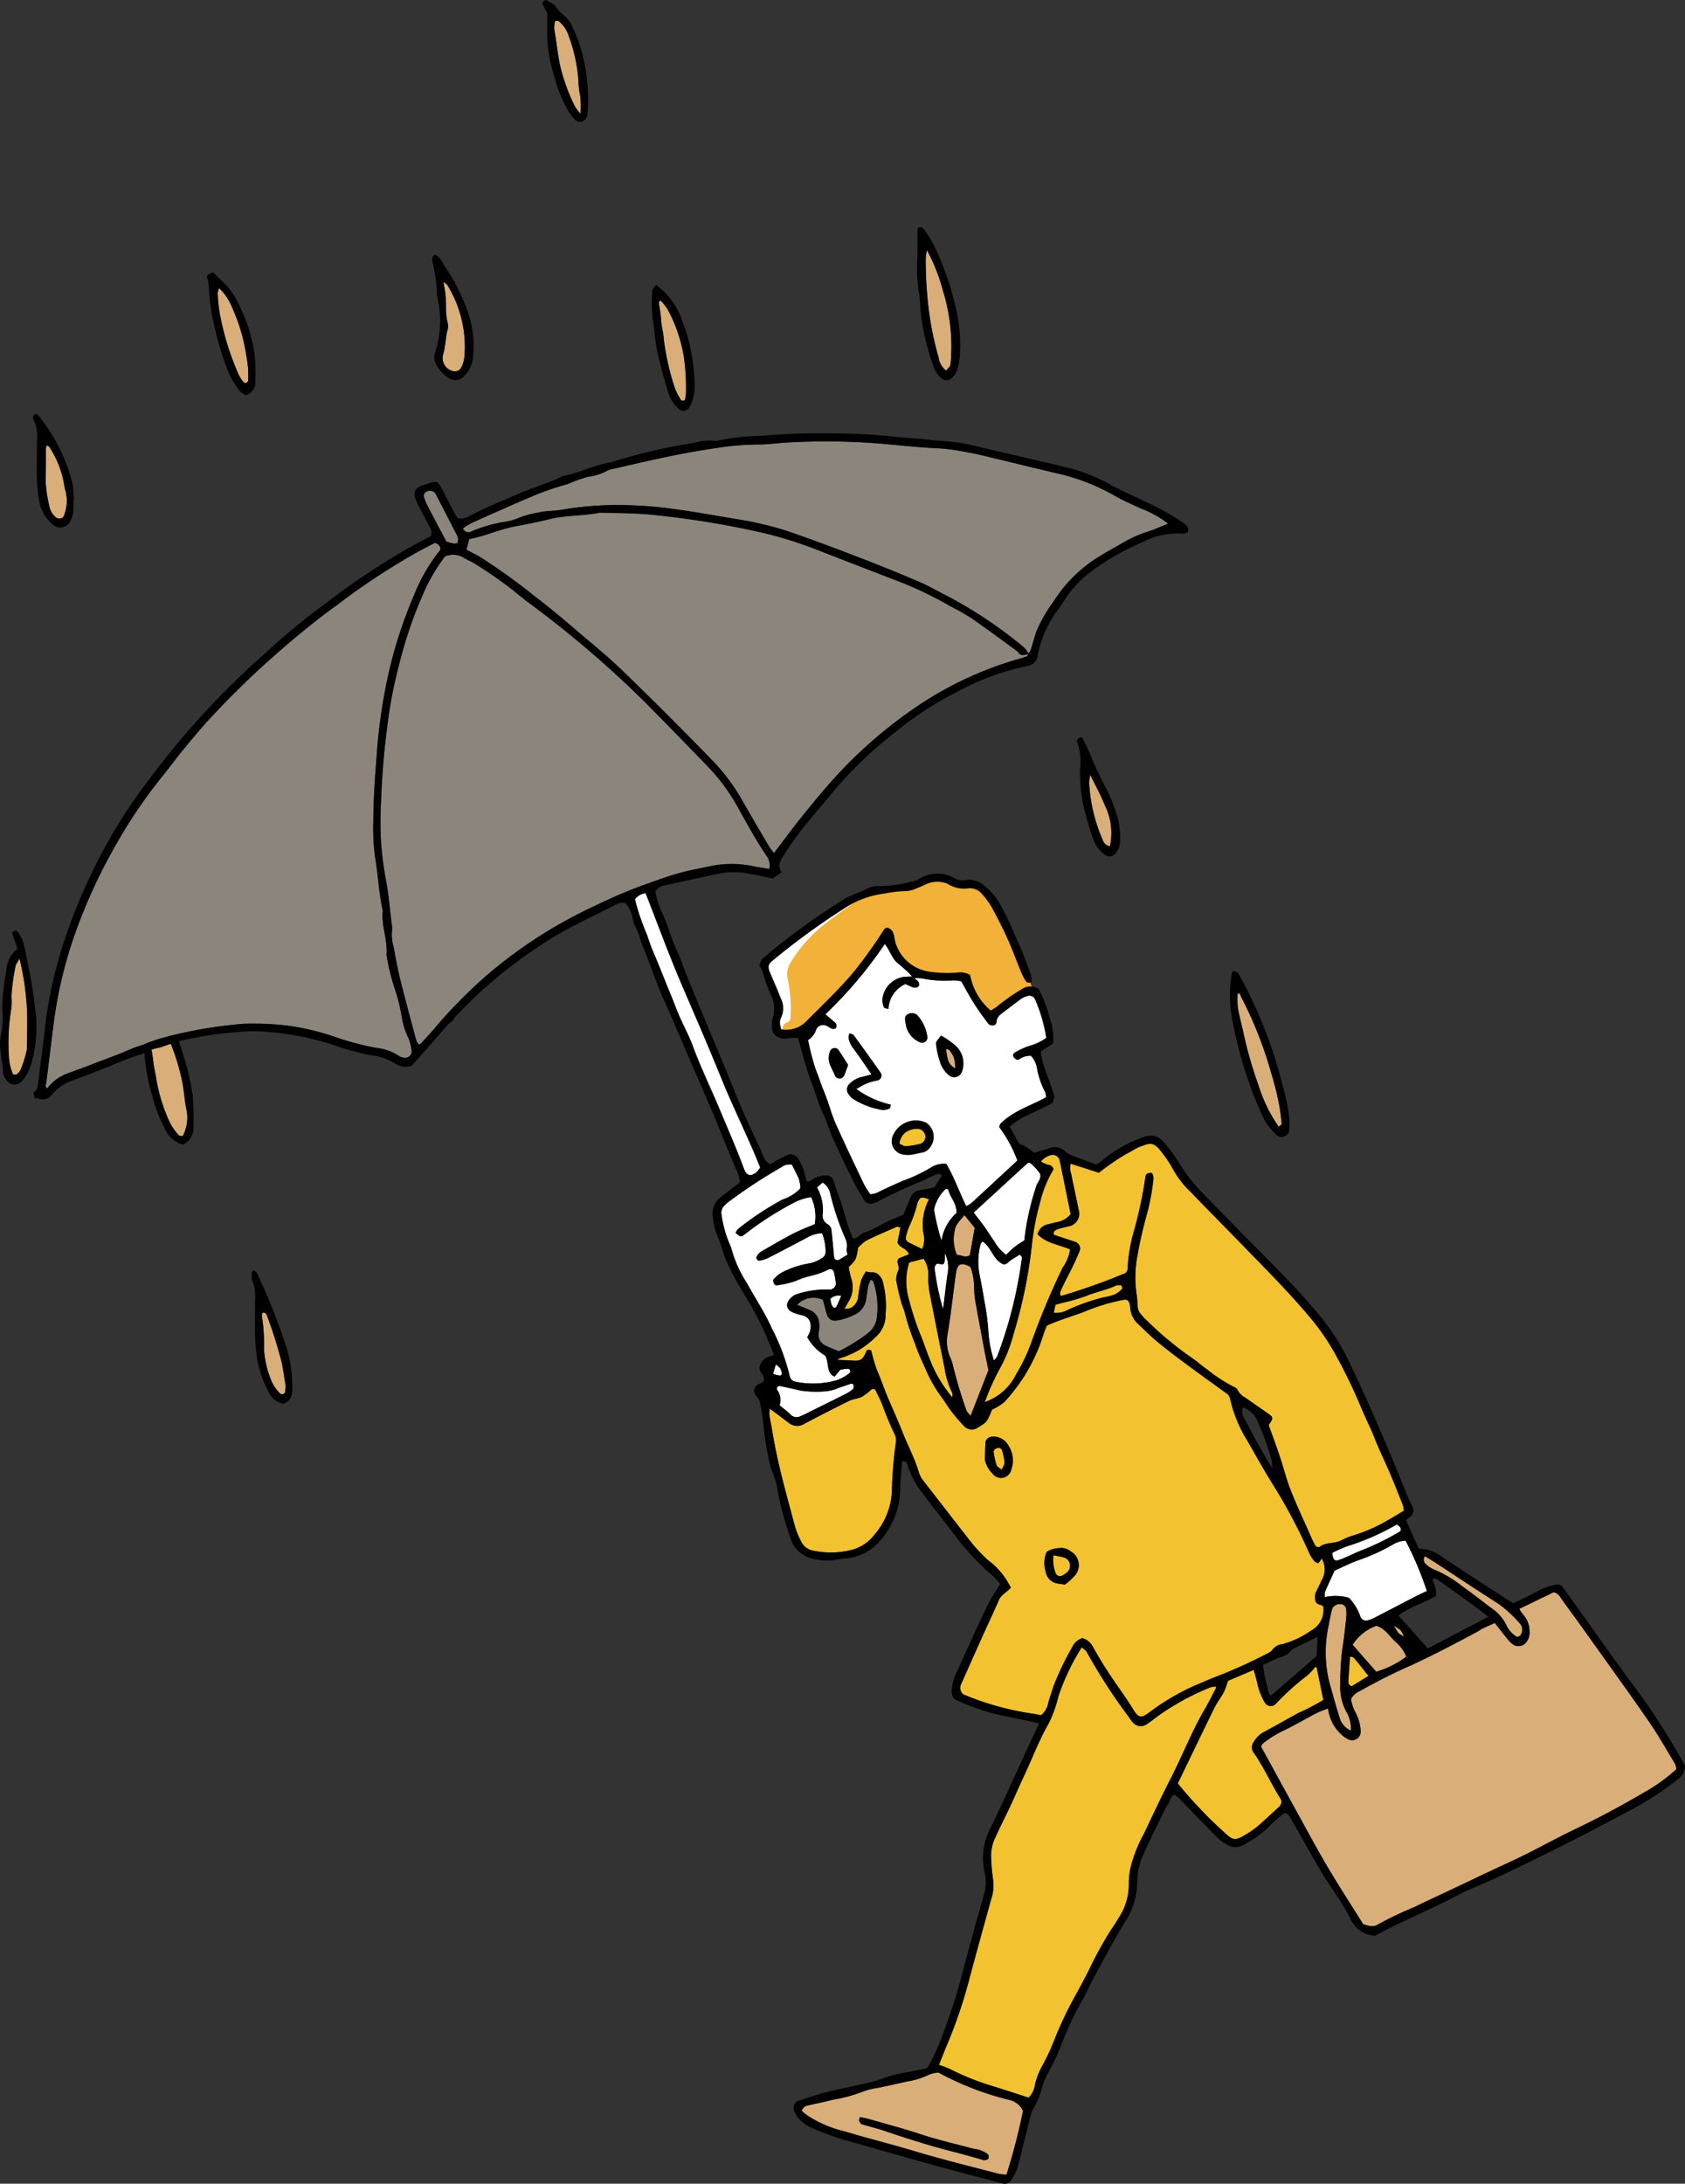 <svg xmlns="http://www.w3.org/2000/svg" width="160" height="207.332" viewBox="0 0 160 207.332">
  <rect x="0" y="0" width="160" height="207.332" fill="#333333" stroke="none"/>
  <g id="_495351659" data-name="495351659" transform="translate(-0.001 0.001)">
    <g id="グループ_2940" data-name="グループ 2940" transform="translate(0.001 -0.001)">
      <g id="グループ_2938" data-name="グループ 2938">
        <path id="パス_22506" data-name="パス 22506" d="M162.15,139.671a14.256,14.256,0,0,1-1.917-3.926,39.33,39.33,0,0,1-1.465-5.142c-.169-.752-.377-1.5-.5-2.255a8.23,8.23,0,0,1-.013-1.323c.274-.044.262.2.327.316a37.368,37.368,0,0,1,2.866,7.263,28.613,28.613,0,0,1,.713,2.8c.128.658.207,1.326.276,1.992.008.081-.181.182-.281.276Z" transform="translate(-40.728 -32.694)" fill="#d9ae79"/>
        <path id="パス_22507" data-name="パス 22507" d="M120.307,43.415a1.843,1.843,0,0,1-.705-1.224,29.933,29.933,0,0,1-.954-4.651,39.5,39.5,0,0,1-.278-4.762,6.358,6.358,0,0,1,.112-.807,17.553,17.553,0,0,1,1.533,3.884,17.969,17.969,0,0,1,.735,6.715c-.029.378-.011.38-.444.846Z" transform="translate(-30.469 -8.229)" fill="#d9ae79"/>
        <path id="パス_22508" data-name="パス 22508" d="M2.135,122.555a25.318,25.318,0,0,1,.637,3.84c.169,1.583.057,3.2.066,4.8a11.539,11.539,0,0,1-.6,1.926,1.317,1.317,0,0,1-.374.43c-.082.056-.347.018-.362-.031a4.872,4.872,0,0,1-.356-1.382,20.124,20.124,0,0,1,.172-4.633,4.652,4.652,0,0,0,.048-1.306,19.389,19.389,0,0,1,.379-2.868c.019-.221.208-.427.387-.772Z" transform="translate(-0.284 -31.545)" fill="#d9ae79"/>
        <path id="パス_22509" data-name="パス 22509" d="M19.573,130.1a2.089,2.089,0,0,1,.9.971,20.317,20.317,0,0,1,1.7,4.75c.25.989.265,2,.476,3a3.707,3.707,0,0,1-.364,2.559c-.137-.042-.319-.042-.388-.13a5.541,5.541,0,0,1-.825-1.187,16.3,16.3,0,0,1-1.284-4.128c-.07-.524-.21-1.039-.273-1.563-.058-.48-.128-.953-.215-1.428a7.858,7.858,0,0,1-.05-1.888,3.8,3.8,0,0,1,.327-.952Z" transform="translate(-4.946 -33.486)" fill="#d9ae79"/>
        <path id="パス_22510" data-name="パス 22510" d="M35.742,174.761a4.32,4.32,0,0,1-.057.605.324.324,0,0,1-.177.2.306.306,0,0,1-.264-.034,3.739,3.739,0,0,1-.94-1.439,9.1,9.1,0,0,1-.619-2.81,17.561,17.561,0,0,0-.208-3.176c-.038-.175.109-.338.225-.28.079.04.2.083.218.15a44.046,44.046,0,0,1,1.436,4.537c.169.8.277,1.611.385,2.252Z" transform="translate(-8.616 -43.193)" fill="#d9ae79"/>
        <path id="パス_22511" data-name="パス 22511" d="M84.409,38.434a4.87,4.87,0,0,1,.631.768A14.363,14.363,0,0,1,86.6,43.679a20.113,20.113,0,0,1,.212,3.6,2.941,2.941,0,0,1-.1.562c-.008.038-.063.092-.1.092-.088,0-.23,0-.258-.046a5.342,5.342,0,0,1-.642-1.288,24.675,24.675,0,0,1-1.007-4.5c-.023-.612-.229-1.222-.256-1.854-.025-.568-.145-1.132-.223-1.7l.18-.118Z" transform="translate(-21.68 -9.892)" fill="#d9ae79"/>
        <path id="パス_22512" data-name="パス 22512" d="M56.664,36.052c.178.128.315.177.371.274a11.169,11.169,0,0,1,1.636,6.78,2.747,2.747,0,0,1-.325,1.1.694.694,0,0,1-.878.278,1.267,1.267,0,0,1-.838-1.508c.236-.75.226-1.525.405-2.273a1.34,1.34,0,0,0,.054-.7,5.549,5.549,0,0,1-.17-1.582c-.027-.387-.012-.778-.051-1.162s-.123-.74-.2-1.2Z" transform="translate(-14.564 -9.279)" fill="#d9ae79"/>
        <path id="パス_22513" data-name="パス 22513" d="M27.969,36.844A5.012,5.012,0,0,1,29.2,38.666a17.177,17.177,0,0,1,1.37,4.685,9.335,9.335,0,0,1,.163,2.289.3.3,0,0,1-.184.186.285.285,0,0,1-.253-.044,3.751,3.751,0,0,1-.465-.723,25.664,25.664,0,0,1-1.707-5.337,13.886,13.886,0,0,1-.29-2.431,1.71,1.71,0,0,1,.137-.449Z" transform="translate(-7.164 -9.483)" fill="#d9ae79"/>
        <path id="パス_22514" data-name="パス 22514" d="M73.351,11.479a6.116,6.116,0,0,1-.5-.648A17.775,17.775,0,0,1,71.6,7.6c-.4-1.357-.468-2.751-.733-4.12a2.419,2.419,0,0,1,.057-.713.138.138,0,0,1,.087-.1.447.447,0,0,1,.271.02,2.918,2.918,0,0,1,.962,1.424,14.988,14.988,0,0,1,.919,4.224,7.985,7.985,0,0,0,.166,1.438,8.266,8.266,0,0,1,.024,1.705Z" transform="translate(-18.237 -0.684)" fill="#d9ae79"/>
        <path id="パス_22515" data-name="パス 22515" d="M139.377,99.065c.54,1.119,1.014,1.964,1.363,2.858a5.918,5.918,0,0,1,.5,3.934.9.9,0,0,1-.7-.64,15.583,15.583,0,0,1-1.278-5.445,5.457,5.457,0,0,1,.114-.707Z" transform="translate(-35.846 -25.499)" fill="#d9ae79"/>
        <path id="パス_22516" data-name="パス 22516" d="M55.1,120.316a11.566,11.566,0,0,1,1.419,4.455c.053.663.4,1.3.158,1.986-.022.063-.137.1-.216.134-.033.014-.11,0-.123-.021a2.759,2.759,0,0,1-.261-.51,14.73,14.73,0,0,1-.643-2.2A17.324,17.324,0,0,1,55,121.018c0-.138.039-.276.1-.7Z" transform="translate(-14.157 -30.969)" fill="#d9ae79"/>
        <path id="パス_22517" data-name="パス 22517" d="M5.96,56.936c.079.053.19.089.234.163A9.433,9.433,0,0,1,7.6,60.7a2.832,2.832,0,0,0,.123.562,3.758,3.758,0,0,1-.172,2.4c-.077.251-.523.3-.746.111a1.778,1.778,0,0,1-.632-1.11,12.762,12.762,0,0,1-.345-2.426c.053-1.014.019-2.032.032-3.048a.789.789,0,0,1,.1-.254Z" transform="translate(-1.5 -14.655)" fill="#d9ae79"/>
        <path id="パス_22518" data-name="パス 22518" d="M157.478,124.209c.162-.013.277-.059.342-.02a.826.826,0,0,1,.309.293,43.449,43.449,0,0,1,4.232,10.9,13.575,13.575,0,0,1,.562,3.269c0,.194-.006.389-.025.582a.706.706,0,0,1-.5.645.655.655,0,0,1-.682-.132,5.823,5.823,0,0,1-1.245-1.6,34.946,34.946,0,0,1-1.6-4.032,38.7,38.7,0,0,1-1.424-5.594,12.166,12.166,0,0,1,.037-4.31Zm4.424,14.73c.1-.094.29-.195.281-.276-.069-.667-.149-1.334-.276-1.992a28.614,28.614,0,0,0-.713-2.8,37.37,37.37,0,0,0-2.866-7.263c-.064-.117-.053-.36-.327-.316a8.231,8.231,0,0,0,.013,1.323c.128.759.335,1.5.5,2.255a39.439,39.439,0,0,0,1.465,5.142,14.255,14.255,0,0,0,1.917,3.926Z" transform="translate(-40.48 -31.961)"/>
        <path id="パス_22519" data-name="パス 22519" d="M117.307,31.889c0-.874,0-1.748.007-2.622,0-.075.1-.209.152-.21.131,0,.32.016.385.1a10.763,10.763,0,0,1,1.254,2.116,27.241,27.241,0,0,1,1.848,5.47,15.037,15.037,0,0,1,.365,4.616,6.127,6.127,0,0,1-.307,1.409,2.007,2.007,0,0,1-.532.675.679.679,0,0,1-.813.015,2.219,2.219,0,0,1-.776-1.033,19.346,19.346,0,0,1-.724-2.344,19.952,19.952,0,0,1-.65-4.433,14.337,14.337,0,0,1-.208-3.759Zm2.722,10.776c.433-.466.415-.468.444-.846a17.971,17.971,0,0,0-.735-6.715A17.567,17.567,0,0,0,118.2,31.22a6.36,6.36,0,0,0-.112.807,39.345,39.345,0,0,0,.278,4.762,29.932,29.932,0,0,0,.954,4.651,1.84,1.84,0,0,0,.705,1.224Z" transform="translate(-30.189 -7.479)"/>
        <path id="パス_22520" data-name="パス 22520" d="M1.658,120.718l-.512-1.525c.169-.2.376-.273.509-.091a3.078,3.078,0,0,1,.557,1c.255,1.025.445,2.067.647,3.1.211,1.085.353,2.185.49,3.278a12.436,12.436,0,0,1-.467,5.436,4.669,4.669,0,0,1-.8,1.36.923.923,0,0,1-1.488-.122A1.642,1.642,0,0,1,.3,132.5c-.051-1.242-.5-2.446-.183-3.732a8.229,8.229,0,0,0,.1-2.313A17.739,17.739,0,0,1,.6,122.863a2.788,2.788,0,0,1,1.056-2.146Zm.195.922c-.179.344-.368.55-.387.772a19.4,19.4,0,0,0-.379,2.868,4.709,4.709,0,0,1-.048,1.306,20.083,20.083,0,0,0-.172,4.633,4.859,4.859,0,0,0,.356,1.382c.016.049.281.087.362.031a1.309,1.309,0,0,0,.374-.43,11.581,11.581,0,0,0,.6-1.926c-.009-1.6.1-3.213-.066-4.8a25.426,25.426,0,0,0-.637-3.84Z" transform="translate(-0.001 -30.629)"/>
        <path id="パス_22521" data-name="パス 22521" d="M22.106,141.824a2.52,2.52,0,0,1-1.683-1.431,14.571,14.571,0,0,1-1.282-3.365,19.947,19.947,0,0,1-.7-7.168c.018-.192.019-.388.055-.576a.624.624,0,0,1,1.024-.354,5.823,5.823,0,0,1,2,2.621,26.089,26.089,0,0,1,1.5,5.561,25.721,25.721,0,0,1,.075,2.906A1.777,1.777,0,0,1,22.106,141.824Zm-2.751-12.067a3.8,3.8,0,0,0-.327.952,7.9,7.9,0,0,0,.05,1.888c.086.476.157.949.215,1.428.063.524.2,1.039.273,1.563a16.3,16.3,0,0,0,1.284,4.128,5.54,5.54,0,0,0,.825,1.187c.069.088.251.087.388.13a3.706,3.706,0,0,0,.364-2.559c-.211-.993-.226-2.006-.476-3a20.317,20.317,0,0,0-1.7-4.75,2.086,2.086,0,0,0-.9-.971Z" transform="translate(-4.728 -33.147)"/>
        <path id="パス_22522" data-name="パス 22522" d="M35.16,175.086a2.074,2.074,0,0,1-1.39-1.173,10.243,10.243,0,0,1-1.02-2.851,17.093,17.093,0,0,1-.251-3.179c-.006-.876,0-1.751,0-2.627a3.931,3.931,0,0,0-.252-1.854,1.655,1.655,0,0,1-.054-.717c0-.087.074-.173.127-.289a1.229,1.229,0,0,1,.336.21,1.7,1.7,0,0,1,.177.394,56.686,56.686,0,0,1,2.649,6.735,12.632,12.632,0,0,1,.548,4.15,1.207,1.207,0,0,1-.872,1.2Zm.25-1.719c-.108-.642-.216-1.453-.385-2.252a44.048,44.048,0,0,0-1.436-4.537c-.022-.067-.138-.111-.218-.15-.116-.058-.263.105-.225.28a17.629,17.629,0,0,1,.208,3.176,9.109,9.109,0,0,0,.619,2.81,3.739,3.739,0,0,0,.94,1.439.306.306,0,0,0,.264.034.324.324,0,0,0,.177-.2,4.207,4.207,0,0,0,.057-.605Z" transform="translate(-8.284 -41.8)"/>
        <path id="パス_22523" data-name="パス 22523" d="M83.751,36.414a7,7,0,0,1,2.484,3.411,16.645,16.645,0,0,1,1,3.914,17.416,17.416,0,0,1,.186,2.451,3.8,3.8,0,0,1-.486,1.8.63.63,0,0,1-1.072.156,3.426,3.426,0,0,1-.988-1.586c-.328-1.108-.623-2.226-.907-3.346s-.327-2.289-.52-3.431a14.594,14.594,0,0,1-.059-2.764c0-.2.226-.39.358-.6Zm.434,1.5-.18.118c.078.566.2,1.129.223,1.7.027.632.233,1.242.256,1.854a24.628,24.628,0,0,0,1.007,4.5,5.316,5.316,0,0,0,.642,1.288c.027.049.169.046.258.046.033,0,.088-.054.1-.092a2.885,2.885,0,0,0,.1-.562,20.113,20.113,0,0,0-.212-3.6,14.375,14.375,0,0,0-1.555-4.477,4.9,4.9,0,0,0-.631-.768Z" transform="translate(-21.456 -9.372)"/>
        <path id="パス_22524" data-name="パス 22524" d="M55.543,32.57c.491.22.655.7.919,1.1a18.449,18.449,0,0,1,2.289,4.668,9.361,9.361,0,0,1,.4,3.726,2.918,2.918,0,0,1-1.012,2.171,1.1,1.1,0,0,1-1.225.094,3.437,3.437,0,0,1-1.279-1.361,1.388,1.388,0,0,1-.1-1.106,9.649,9.649,0,0,0,.235-5.151,1.806,1.806,0,0,1-.048-.432,16.64,16.64,0,0,0-.457-3.151.474.474,0,0,1,.279-.559Zm.78,2.586c.081.464.166.832.2,1.2s.024.775.051,1.162a5.522,5.522,0,0,0,.17,1.582,1.333,1.333,0,0,1-.054.7c-.18.749-.169,1.523-.405,2.273a1.266,1.266,0,0,0,.838,1.508A.694.694,0,0,0,58,43.311a2.751,2.751,0,0,0,.325-1.1,11.168,11.168,0,0,0-1.636-6.78c-.056-.1-.193-.146-.371-.274Z" transform="translate(-14.222 -8.383)"/>
        <path id="パス_22525" data-name="パス 22525" d="M27.045,34.831c.436.422.9.841,1.328,1.3a5.553,5.553,0,0,1,.682.928,15.526,15.526,0,0,1,1.929,5.551,18.133,18.133,0,0,1,.074,2.608,1.283,1.283,0,0,1-.9,1.281,2.362,2.362,0,0,1-.635-.469A8.607,8.607,0,0,1,28.5,44.293a27.12,27.12,0,0,1-1.273-4.123,19.926,19.926,0,0,1-.593-4.131,3.831,3.831,0,0,0-.151-.694c-.05-.255.014-.31.567-.514Zm.573,1.495a1.711,1.711,0,0,0-.137.449,13.869,13.869,0,0,0,.29,2.431,25.663,25.663,0,0,0,1.706,5.337,3.751,3.751,0,0,0,.465.723.285.285,0,0,0,.253.044.3.3,0,0,0,.184-.186,9.372,9.372,0,0,0-.163-2.289,17.144,17.144,0,0,0-1.37-4.685,5.011,5.011,0,0,0-1.228-1.822Z" transform="translate(-6.812 -8.965)"/>
        <path id="パス_22526" data-name="パス 22526" d="M69.808,1.271,69.313.3c.18-.155.234-.42.5-.241s.655.313.815.573c.411.664,1.164,1.022,1.488,1.742.237.526.477,1.052.675,1.594a17.455,17.455,0,0,1,.85,6.7,1.769,1.769,0,0,1-.077.425.687.687,0,0,1-1.071.322,4.978,4.978,0,0,1-.7-.908,13.139,13.139,0,0,1-1.343-3.345A13.251,13.251,0,0,1,69.8,3.039c.017-.581,0-1.164,0-1.768Zm3.148,9.523a8.264,8.264,0,0,0-.024-1.705,7.911,7.911,0,0,1-.166-1.438,15.02,15.02,0,0,0-.919-4.224A2.918,2.918,0,0,0,70.884,2a.447.447,0,0,0-.271-.02.14.14,0,0,0-.087.1,2.47,2.47,0,0,0-.057.713c.264,1.369.333,2.762.733,4.12a17.721,17.721,0,0,0,1.251,3.23,5.915,5.915,0,0,0,.5.648Z" transform="translate(-17.841 0.001)"/>
        <path id="パス_22527" data-name="パス 22527" d="M138.167,94.237a13.2,13.2,0,0,1,.7,1.406,38.68,38.68,0,0,0,1.722,3.682,17.719,17.719,0,0,1,.987,2.566,7.975,7.975,0,0,1,.226,2.3,1.9,1.9,0,0,1-.412,1.069.729.729,0,0,1-1.032.158,3.161,3.161,0,0,1-1.058-1.365,26.57,26.57,0,0,1-1.038-3.61,14.909,14.909,0,0,1-.251-3.324,5.52,5.52,0,0,0-.287-2.428c-.085-.189.066-.336.44-.454Zm.808,3.585a5.33,5.33,0,0,0-.114.707,15.583,15.583,0,0,0,1.278,5.445.9.9,0,0,0,.7.64,5.918,5.918,0,0,0-.5-3.934C139.99,99.786,139.515,98.941,138.975,97.822Z" transform="translate(-35.445 -24.256)"/>
        <path id="パス_22528" data-name="パス 22528" d="M54.251,115.883a3.227,3.227,0,0,0,.572,1.952,19.745,19.745,0,0,1,1.6,3.71,12.445,12.445,0,0,1,.46,4.584,1.561,1.561,0,0,1-.05.285.822.822,0,0,1-.63.534.7.7,0,0,1-.754-.309,5.73,5.73,0,0,1-.338-.64,19.14,19.14,0,0,1-1.176-4.3,32.048,32.048,0,0,1-.311-3.9,2.916,2.916,0,0,0-.166-.7c-.105-.366-.222-.729-.329-1.077.286-.343.617-.266,1.121-.147Zm.371,3.266c-.063.427-.1.564-.1.7a17.389,17.389,0,0,0,.434,3.137,14.817,14.817,0,0,0,.643,2.2,2.736,2.736,0,0,0,.261.51.131.131,0,0,0,.123.021c.079-.033.194-.071.216-.134.244-.682-.105-1.323-.158-1.986a11.562,11.562,0,0,0-1.419-4.455Z" transform="translate(-13.676 -29.801)"/>
        <path id="パス_22529" data-name="パス 22529" d="M8.052,61.08a8.17,8.17,0,0,1-.013,1.161,2.587,2.587,0,0,1-.325.944,1.047,1.047,0,0,1-1.625.232,3.774,3.774,0,0,1-1.3-2.342A16.05,16.05,0,0,1,4.581,58.2c.007-.921.02-1.842.015-2.763a3.393,3.393,0,0,0-.337-1.972.408.408,0,0,1-.015-.284.362.362,0,0,1,.14-.231.291.291,0,0,1,.27.025,16.68,16.68,0,0,1,3.308,6.519c.1.52.1,1.057.15,1.587l-.061,0ZM5.548,55.9a.8.8,0,0,0-.1.254c-.012,1.016.022,2.034-.032,3.048a12.762,12.762,0,0,0,.345,2.426,1.773,1.773,0,0,0,.632,1.11c.224.184.669.139.746-.111a3.757,3.757,0,0,0,.172-2.4,2.742,2.742,0,0,1-.123-.562,9.433,9.433,0,0,0-1.409-3.6c-.044-.074-.154-.11-.234-.163Z" transform="translate(-1.088 -13.622)"/>
      </g>
      <g id="グループ_2939" data-name="グループ 2939" transform="translate(3.193 41.145)">
        <path id="パス_22530" data-name="パス 22530" d="M123.533,191.11a7.038,7.038,0,0,0-2.179-2.624,15.573,15.573,0,0,1-1.679-1.808q-2.187-2.811-4.369-5.627a2.616,2.616,0,0,1-.5-.872c-.378-1.3-1.022-2.5-1.521-3.752-.445-1.12-.935-2.221-1.411-3.328-.381-.886-.674-1.805-1.067-2.689a17.166,17.166,0,0,1-.529-1.813c-.019-.058-.25-.077-.374-.059-.055.008-.091.154-.131.241-.316.688-.52.815-1.2.771-.477-.031-.954-.045-1.519-.07a1.1,1.1,0,0,1,.27-.165,7.8,7.8,0,0,0,3.333-1.974,2.752,2.752,0,0,0,.981-2.187,8.665,8.665,0,0,0-.178-2.744,3.16,3.16,0,0,0-.15-.561c-.22-.382-.48-.731-1.014-.677a2.184,2.184,0,0,1-.512-.09,4.052,4.052,0,0,0-.457.843,10.323,10.323,0,0,0-.281,1.568,1.366,1.366,0,0,1-.694,1.051,1.933,1.933,0,0,1-.612.1c.144-.267.226-.443.33-.606a2.629,2.629,0,0,0,.287-2.367,8.426,8.426,0,0,1-.214-1.015,3.63,3.63,0,0,0,.642-.731,4.685,4.685,0,0,0,.239-1.089,3.892,3.892,0,0,1,.8-.693c.946-.475,1.925-.886,2.9-1.31.065-.028.173.042.331.085-.1.5-.2,1.006-.281,1.418.239.559.917.53,1.08,1.124l-.939.374c-.351.353.093.733-.04,1.1a2.189,2.189,0,0,0-.224.981,22.753,22.753,0,0,0,.529,2.26,8.56,8.56,0,0,1,.287.817,22.9,22.9,0,0,0,1.007,3.031,25.837,25.837,0,0,0,1,2.4,13.041,13.041,0,0,0,1.6,2.745c.257.35.466.736.733,1.077a15.59,15.59,0,0,0,1.314,1.546,1,1,0,0,0,1.319.088c.769-.455.835-.494,1.316-1.687a4.715,4.715,0,0,0,1.174-.723,16.683,16.683,0,0,0,3.73-6.495c.082-.227.17-.452.261-.676.017-.042.064-.072.1-.108,1.1-.489,2.26-.83,3.388-1.245a18.951,18.951,0,0,1,3.89-1.183,1.3,1.3,0,0,1,.284.024c.3.239.267.608.313.928a2.3,2.3,0,0,0,.748,1.376c.6.566,1.183,1.151,1.817,1.675.861.711,1.752,1.386,2.65,2.052,1.366,1.012,2.748,2,4.061,2.956a1.46,1.46,0,0,1,.172.328,12.952,12.952,0,0,0,1.7,4.132c.9,1.6,1.81,3.188,2.788,4.742a51.353,51.353,0,0,1,3.062,5.9,3.264,3.264,0,0,0,.469.715c.082.1.31.206.373.163a1.513,1.513,0,0,0,.31-.434,2.006,2.006,0,0,1,.008,2.071c-.157.354-.331.7-.5,1.05a1.185,1.185,0,0,0-.068.982c.128.341.506.243.714.453a2.213,2.213,0,0,1-1.159,2.307,8.328,8.328,0,0,1-2.742,1.288,1.366,1.366,0,0,0-.965.588,1.411,1.411,0,0,1-.474.313,46.65,46.65,0,0,1-4.741,2.151c-.725.261-1.423.6-2.138.886A21.982,21.982,0,0,0,136.63,203c-.636.449-.919.584-1.461-.306-.729-1.2-1.577-2.317-2.345-3.489-.529-.807-1.026-1.637-1.5-2.478a1.62,1.62,0,0,0-.979-.819,1.524,1.524,0,0,0-.961.824,27.486,27.486,0,0,0-1.764,3.665c-.173.555-.381,1.1-.527,1.662a1.95,1.95,0,0,1-.676,1.161c-.192-.034-.426-.075-.66-.118a27.006,27.006,0,0,1-6.434-1.734,1.029,1.029,0,0,1-.382-.2.935.935,0,0,1-.215-.5,1.338,1.338,0,0,1,.161-.549q1.031-2.326,2.075-4.647c.477-1.06.979-2.11,1.439-3.178.227-.527.755-.74,1.131-1.18Zm-2.454-12.141a2.518,2.518,0,0,0,.7,1.274,1,1,0,0,0,1.812-.365,2.591,2.591,0,0,0-.333-2.344,1.585,1.585,0,0,0-1.458-.761.67.67,0,0,0-.657.481C121.1,177.824,121.1,178.4,121.078,178.969Zm7.6,11.85a6.951,6.951,0,0,0,.885-.8,1.493,1.493,0,0,0-.344-2.359,1.375,1.375,0,0,0-1.079-.306,2.294,2.294,0,0,0-1.19.353,2.619,2.619,0,0,0-.1,1.859,1.324,1.324,0,0,0,1.133,1.142c.187.038.377.059.693.108Z" transform="translate(-30.749 -81.512)" fill="#f2c230"/>
        <path id="パス_22531" data-name="パス 22531" d="M42.8,69.408a1.277,1.277,0,0,1,.294.143c.251.235.307.44.151.619a16.226,16.226,0,0,0-2.395,4.138,42.561,42.561,0,0,0-2.653,8.443,52.392,52.392,0,0,0-.939,7.025c-.159,2.02-.3,4.039-.307,6.065a20.225,20.225,0,0,0,.18,3.466c.279,1.672.35,3.376.719,5.036-.154,1.418.479,2.769.354,4.185a21.249,21.249,0,0,0,.792,3.244,16.187,16.187,0,0,1,.638,2.541,7.314,7.314,0,0,0,.635,2.077,3.871,3.871,0,0,1,.3,1.123.616.616,0,0,1-.748.767.954.954,0,0,1-.406-.134,4.719,4.719,0,0,0-2.171-.783,26.455,26.455,0,0,1-3.928-1.043,22.9,22.9,0,0,0-5.09-1.139,28.687,28.687,0,0,0-3.611-.109,43.044,43.044,0,0,0-8.024,1.425,11.7,11.7,0,0,0-1.351.512c-.454.163-.915.286-1.365.484-1.28.564-2.607,1.021-3.909,1.533-.675.266-1.365.494-2.037.757a4.138,4.138,0,0,0-1.942,1.432c-.241-.187-.114-.376-.091-.559.235-1.868.461-3.736.7-5.6a41.177,41.177,0,0,1,2.056-8.592,51.272,51.272,0,0,1,3.821-8.313,47.642,47.642,0,0,1,4.5-6.639c.648-.787,1.241-1.619,1.888-2.405.832-1.011,1.663-2.027,2.552-2.987A85.515,85.515,0,0,1,28.2,79.55c1.724-1.494,3.492-2.933,5.339-4.263A65.481,65.481,0,0,1,41.289,70.2l1.507-.787Z" transform="translate(-4.696 -59.01)" fill="#8c857b"/>
        <path id="パス_22532" data-name="パス 22532" d="M52.273,117.4a1.146,1.146,0,0,1-.207-.313c-.526-1.966-1.06-3.93-1.551-5.905-.246-.99-.42-2-.606-3a3.944,3.944,0,0,1-.138-1.729.824.824,0,0,0-.026-.288c-.191-1.488-.3-2.993-.593-4.462a29.861,29.861,0,0,1-.453-7.074,77.919,77.919,0,0,1,.789-8.781,42.407,42.407,0,0,1,.915-4.4,40.659,40.659,0,0,1,2.22-6.6,17.182,17.182,0,0,1,2.149-3.747,1.914,1.914,0,0,1,1.84.145c.328.2.7.332,1.023.547a40.744,40.744,0,0,1,3.931,2.767c.844.728,1.774,1.355,2.652,2.044a100.294,100.294,0,0,1,9.531,8.3q3.112,3.152,6.188,6.341a18.718,18.718,0,0,1,2.775,3.885c.827,1.473,1.635,2.956,2.581,4.358a1.521,1.521,0,0,1,.282,1.277c-.485-.08-.953-.146-1.418-.238a9.9,9.9,0,0,0-4.173-.03c-.9.206-1.818.353-2.711.59-1.259.333-2.478.795-3.708,1.227a46.882,46.882,0,0,0-4.521,1.94A44.316,44.316,0,0,0,58.819,110.8a45.869,45.869,0,0,0-5,5.065c-.436.518-.9,1.01-1.36,1.51-.025.027-.094.015-.186.026Z" transform="translate(-15.719 -59.4)" fill="#8c857b"/>
        <path id="パス_22533" data-name="パス 22533" d="M112.973,78.94c-.03.083-.038.216-.093.24a5.511,5.511,0,0,1-.687.227,33.924,33.924,0,0,0-10.512,5.056,43.365,43.365,0,0,0-7.057,6.24c-1.107,1.219-2.151,2.5-3.185,3.78-.876,1.085-1.7,2.213-2.586,3.382a5.89,5.89,0,0,1-.449-.579c-.88-1.5-1.764-2.99-2.62-4.5A18.746,18.746,0,0,0,82.9,88.977q-4.1-4.217-8.322-8.316c-1.389-1.346-2.892-2.578-4.368-3.831-1.367-1.16-2.734-2.325-4.162-3.406a58.313,58.313,0,0,0-5.091-3.649c-.413-.247-.85-.454-1.314-.7.087-.333.169-.649.265-1.014,1.488-.267,2.854-.926,4.335-1.2,1.1-.206,2.2-.423,3.286-.691,1.565-.388,3.187-.294,4.758-.612,1.879.04,3.758.037,5.631.264a84.146,84.146,0,0,1,10.422,1.775,39.956,39.956,0,0,1,4.835,1.571c2.706,1.059,5.42,2.1,8.129,3.151a35.425,35.425,0,0,1,4.3,2.122,23.213,23.213,0,0,1,2.024,1.15c1.477,1.023,2.917,2.1,4.372,3.152.248.478.642.311,1.017.228l-.04-.022Z" transform="translate(-18.544 -58.018)" fill="#8c857b"/>
        <path id="パス_22534" data-name="パス 22534" d="M170.961,235.107c-1.115-1.786-2.3-3.6-3.4-5.469-1.078-1.826-2.075-3.7-3.1-5.556-1.046-1.9-2.081-3.8-3.2-5.835-.023-.117.139-.315.334-.449a11.065,11.065,0,0,1,1.6-1c1.049-.486,2.049-1.075,3.07-1.619.17-.091.342-.178.52-.253.251-.105.507-.2.832-.324a3.957,3.957,0,0,0,1.119,2.335,2.931,2.931,0,0,0,.806.6.816.816,0,0,0,1.167-.835,4.167,4.167,0,0,0-.532-1.791,4.189,4.189,0,0,1-.389-1.2,1.833,1.833,0,0,1,.882-.776,53.2,53.2,0,0,1,4.912-2.462c2.146-1,4.237-2.092,6.315-3.215.127-.068.238-.169.368-.231.386-.182.778-.352,1.185-.534.431.544.842,1.078,1.272,1.6a2.5,2.5,0,0,0,.531.486.945.945,0,0,0,1.176-.247,1.5,1.5,0,0,0,.314-1.09,2.393,2.393,0,0,0-.63-1.583,2.764,2.764,0,0,1-.336-.511l3.259-1.577c.5.109.65.509.871.81,1.117,1.518,2.213,3.052,3.306,4.587,1.654,2.322,3.328,4.631,4.94,6.983.871,1.272,1.632,2.62,2.431,3.94a1.741,1.741,0,0,1,.105.486,15.931,15.931,0,0,1-2.513,1.88q-3.542,2.118-7.263,3.893c-1.3.622-2.575,1.315-3.862,1.975-1.716.881-3.483,1.65-5.219,2.485-2.041.982-4.1,1.924-6.141,2.91a32.1,32.1,0,0,0-3.389,1.625c-.414.264-.842.093-1.345-.046Z" transform="translate(-44.703 -93.546)" fill="#d9ae79"/>
        <path id="パス_22535" data-name="パス 22535" d="M112.894,76.617a2.362,2.362,0,0,0-.4-.595,41.523,41.523,0,0,0-7.248-4.867c-.91-.457-1.792-.978-2.726-1.38Q99.786,68.6,97,67.529c-2.307-.886-4.618-1.766-6.957-2.562A31.428,31.428,0,0,0,85.1,63.8c-2.049-.344-4.095-.715-6.154-.985a38.441,38.441,0,0,0-5.049-.339,30.141,30.141,0,0,0-5.2.429c-.8.142-1.64.1-2.444.3a8.33,8.33,0,0,0-1.949.57,6.052,6.052,0,0,1-1.271.318,12.963,12.963,0,0,0-3.065.9c-.276.152-.571.074-.787-.286a6.436,6.436,0,0,1,.831-.53c2.07-.923,4.137-1.855,6.228-2.728a29.463,29.463,0,0,1,2.892-.965,15.178,15.178,0,0,1,1.91-.689,5.238,5.238,0,0,0,1.931-.622,1.948,1.948,0,0,1,.563-.146c3.225-.758,6.456-1.5,9.736-1.968a26.156,26.156,0,0,1,4.04-.337c.768.01,1.54-.114,2.312-.161a63.916,63.916,0,0,1,9.833.133c1.681.157,3.363.335,5.048.4a19.057,19.057,0,0,1,2.295.316c1.1.179,2.177.465,3.26.721,1.979.469,3.952.965,5.934,1.421a19.791,19.791,0,0,1,5.239,2.123c.759.425,1.568.761,2.356,1.132a9.8,9.8,0,0,1,2.572,1.435c-.7.274-1.348.57-2.024.784a11.27,11.27,0,0,0-2.24,1.008c-.794.459-1.6.891-2.377,1.383a13.35,13.35,0,0,0-4.286,4.276,13.536,13.536,0,0,0-1.587,2.776c-.2.6-.359,1.205-.553,1.8a1.217,1.217,0,0,1-.239.313l.04.022Z" transform="translate(-18.426 -55.671)" fill="#8c857b"/>
        <path id="パス_22536" data-name="パス 22536" d="M128.58,253.379c-1.231-.394-2.422-.784-3.618-1.157a24.2,24.2,0,0,1-3.9-1.58,8.979,8.979,0,0,0-1-.373c.271-.678.507-1.3.768-1.915a45.876,45.876,0,0,0,2.1-6.179c.685-2.574,1.4-5.14,2.11-7.706a4.045,4.045,0,0,0,.152-1.857,19.793,19.793,0,0,1-.179-2.017,4.057,4.057,0,0,1,.422-1.967c.434-.973.928-1.919,1.38-2.884.471-1.008.91-2.032,1.383-3.039.762-1.621,1.381-3.3,2.286-4.865a12.1,12.1,0,0,0,.926-2.59,21.73,21.73,0,0,1,2.206-4.629c.19.165.385.26.465.414a53.67,53.67,0,0,0,4.008,6.2,3.921,3.921,0,0,0,.434.571.967.967,0,0,0,1.207.153,12.394,12.394,0,0,0,1.056-.769,23.961,23.961,0,0,1,5.065-2.773,1.324,1.324,0,0,1,.424-.063c.038,0,.08.033.131.056-.336.643-.645,1.3-1.013,1.926-1.286,2.176-2.194,4.536-3.342,6.78-.882,1.724-1.705,3.478-2.534,5.229a12.668,12.668,0,0,0-1.156,2.815,6.515,6.515,0,0,0-.269,1.853,5.664,5.664,0,0,1-.959,3.283c-.23.427-.516.824-.784,1.23a36.359,36.359,0,0,0-2.026,3.7q-.655,1.3-1.367,2.568A36.341,36.341,0,0,0,130.98,248a20.632,20.632,0,0,1-1.037,2.237,6.865,6.865,0,0,0-.754,1.875,2.257,2.257,0,0,1-.61,1.271Z" transform="translate(-34.096 -95.358)" fill="#f2c230"/>
        <path id="パス_22537" data-name="パス 22537" d="M167.982,181.088c-.595.355-1.085.661-1.588.944a15.655,15.655,0,0,1-3.315,1.432,6.334,6.334,0,0,0-1.063.448c-.652.327-1.459.133-2.066.626-.055.045-.314-.046-.368-.139a10.018,10.018,0,0,1-.5-1.036c-.623-1.409-1.282-2.8-1.846-4.237-.406-1.032-.67-2.119-1.022-3.173-.336-1-.7-2-1.064-3.008a.612.612,0,0,1,.059-.105c.336-.415.357-.625.081-.836-.192-.148-.394-.284-.593-.423-.6-.418-1.2-.834-1.8-1.253a1.693,1.693,0,0,1-.7-.714.58.58,0,0,0-.308-.266,14.007,14.007,0,0,1-2.56-1.663c-.521-.353-.987-.786-1.508-1.137a32.142,32.142,0,0,1-4.35-3.63,4.483,4.483,0,0,1-.576-.648,1.215,1.215,0,0,1-.179-.523c-.051-.382-.034-.774-.1-1.15a11.042,11.042,0,0,1,.1-3.886c.241-1.435.607-2.838.987-4.237a22.168,22.168,0,0,0,.5-2.85,1.046,1.046,0,0,0-.048-.424c-.025-.082-.114-.2-.177-.2a.777.777,0,0,0-.391.107.351.351,0,0,0-.136.248,39.273,39.273,0,0,1-1.073,5.1,15.638,15.638,0,0,0-.626,3.7c0,.127-.113.258-.154.347a59.563,59.563,0,0,1-6.186,2.2c-.157-.282,0-.539.108-.767.329-.7.7-1.385,1.039-2.083q.349-.72.648-1.461a.646.646,0,0,0-.411-.823c-.685-.241-1.375-.461-2.058-.688-.066-.328.162-.449.368-.524.318-.117.659-.17.985-.267a1.221,1.221,0,0,0,1.005-1.623c-.232-1.144-.483-2.283-.713-3.427a1.362,1.362,0,0,1-.025-.907l2.671.86a23.142,23.142,0,0,1,2.566-1.77c.481-.22.913-.56,1.407-.733.792-.278,1.206-.537,1.992.56a9.8,9.8,0,0,1,.974,1.437,9.332,9.332,0,0,0,1.84,2.395c1.606,1.679,3.249,3.322,4.866,4.99,2.257,2.329,4.56,4.617,6.625,7.122a21.6,21.6,0,0,1,2.116,3.107,50.454,50.454,0,0,1,2.577,5.331c.392.932.855,1.833,1.225,2.777.438,1.12.978,2.2,1.45,3.308.434,1.02.838,2.052,1.245,3.083a2.409,2.409,0,0,1,.073.493Z" transform="translate(-37.871 -78.788)" fill="#f2c230"/>
        <path id="パス_22538" data-name="パス 22538" d="M113.434,123.928c.238.01.479,0,.715.031a10.577,10.577,0,0,0,2.88.193,3.314,3.314,0,0,1,.841.082c.416.727.795,1.446,1.228,2.129.414.651.876,1.272,1.337,1.892a.553.553,0,0,0,.38.168.35.35,0,0,0,.4-.329.992.992,0,0,1,.411-.737c.655-.5,1.306-1,1.971-1.49a1.982,1.982,0,0,1,.532-.224.581.581,0,0,1,.739.281,14.673,14.673,0,0,1,1.075,3.677,4.453,4.453,0,0,1-1.5.734,7.1,7.1,0,0,0-1.453.651.309.309,0,0,0-.119.481c.131.147.3.283.5.169a1.773,1.773,0,0,1,1.112-.33,2.246,2.246,0,0,1,.567,1.118,7.852,7.852,0,0,0,.788,2.33,1.592,1.592,0,0,1,.082.495c-1.447.8-3.106,1.28-4.32,2.5-.062.062-.072.175-.128.319a12.9,12.9,0,0,1,1.728,3.18c-1.427,1.323-2.879,2.673-4.339,4.016a3.411,3.411,0,0,1-.518.321c-.68-1.377-1.163-2.787-1.9-4.018a2.293,2.293,0,0,0-1.488.372,15.093,15.093,0,0,1-2.615,1.232c-.838.37-1.677.733-2.492,1.153a2.587,2.587,0,0,1-.617.133,9.094,9.094,0,0,1-.6-.95c-.91-1.913-1.825-3.824-2.69-5.758-.353-.79-.581-1.637-.877-2.454-.18-.5-.4-.982-.57-1.484-.153-.458-.336-.906-.5-1.355a25.74,25.74,0,0,1-.676-2.64,1.793,1.793,0,0,0,.745-.927.728.728,0,0,1,.91-.48,3.727,3.727,0,0,1,.506.279c.219.111.446.073.506-.065a.425.425,0,0,0-.151-.511c-.272-.247-.559-.478-.872-.743a40.934,40.934,0,0,0,5.648-6.683c.483.6.647,1.349,1.227,1.825.336.276.661.564.982.855.139.126.257.275.384.414-.239.009-.478.015-.717.027a2.4,2.4,0,0,0-2.1,2.074,1.758,1.758,0,0,0,.138.827c.024.076.232.092.423.16a2.731,2.731,0,0,1,1.616-2.376c.229.1.443.212.667.3.276.105.571.019.616-.173a.47.47,0,0,0-.215-.489c-.074-.06-.139-.133-.208-.2Zm-6.178,5.245a1.5,1.5,0,0,0-.081.438,2.235,2.235,0,0,0,.48,1.035c.573.767,1.1,1.568,1.7,2.428-.379.1-.7.2-1.025.266a2.455,2.455,0,0,0-1.1.664.718.718,0,0,0-.068.93,1.561,1.561,0,0,0,.388.428,7.28,7.28,0,0,0,2.814,1.085,1.5,1.5,0,0,0,.7-.137c.076-.03.083-.236.122-.362a8.985,8.985,0,0,1-3.284-1.489c.168-.1.327-.176.474-.274a4.657,4.657,0,0,1,1.49-.527.483.483,0,0,0,.324-.778q-1.249-1.77-2.525-3.521c-.072-.1-.253-.118-.408-.185Zm6.042,11.491.955-.2a1.133,1.133,0,0,0,.68-.51,1.609,1.609,0,0,0-.27-2.2.786.786,0,0,0-.247-.149A2.368,2.368,0,0,0,111.338,139a1.287,1.287,0,0,0,.916,1.66A2.526,2.526,0,0,0,113.3,140.664Zm-.642-12.119c-.03-.117-.012.032.045.163a2.276,2.276,0,0,0,1.266,1.319.5.5,0,0,0,.688-.481,3.794,3.794,0,0,0-.938-2.072.73.73,0,0,0-.932-.1c-.267.137-.264.377-.24.622.009.1.037.19.11.545Zm-5.528,3.63c-.351-.549-.624-.992-.913-1.424a.432.432,0,0,0-.509-.15c-.21.056-.275.215-.338.409a1.688,1.688,0,0,0,.087,1.25c.135.3.292.595.419.9a.439.439,0,0,0,.438.295.469.469,0,0,0,.449-.3C106.889,132.853,106.994,132.538,107.128,132.175Z" transform="translate(-29.788 -72.209)" fill="#fff"/>
        <path id="パス_22539" data-name="パス 22539" d="M98.432,179.463c.694.522,1.232.925,1.769,1.331a1.271,1.271,0,0,0,1.491.1q2.109-1.117,4.249-2.174c.384-.189.852-.209,1.234-.4a6.91,6.91,0,0,0,.907-.7c.065-.048.186-.017.319-.025.237.5.52,1,.714,1.539a30.326,30.326,0,0,0,1.176,2.8,1.232,1.232,0,0,1,.1.705A38.817,38.817,0,0,0,110,187.4a6.7,6.7,0,0,1-1.606,3.968,3.99,3.99,0,0,1-2.526,1.571,8.063,8.063,0,0,1-3.452-.025,1.523,1.523,0,0,1-1-.786,7.836,7.836,0,0,1-.651-1.607c-.757-2.861-1.58-5.708-2.07-8.634-.1-.624-.232-1.244-.333-1.868a2.594,2.594,0,0,1,.062-.552Z" transform="translate(-28.512 -86.856)" fill="#f2c230"/>
        <path id="パス_22540" data-name="パス 22540" d="M123.534,268.614a59.3,59.3,0,0,1-1.574,6.058,4.443,4.443,0,0,1-.728-.065c-2.669-.705-5.353-1.361-8-2.155-2.181-.655-4.39-1.2-6.569-1.859a11.338,11.338,0,0,1-3.6-1.522c-.19-.14-.368-.3-.539-.434a.654.654,0,0,1,.515-.512c.854-.2,1.71-.379,2.561-.587a13.922,13.922,0,0,0,2.8-.775,6.572,6.572,0,0,1,1.417-.333c.9-.2,1.807-.394,2.708-.6a7.025,7.025,0,0,0,2.074-.645,3.185,3.185,0,0,1,.906-.2,27.82,27.82,0,0,0,6.706,2.593,1.9,1.9,0,0,1,1.317,1.037Zm-15.487.6c-.039.16-.1.269-.073.339.05.124.137.291.244.325.735.234,1.49.408,2.22.656,2.149.732,4.311,1.416,6.513,1.974.842.213,1.678.456,2.515.687a2.541,2.541,0,0,0,.276.091.666.666,0,0,0,.284-.009c.085-.025.21-.082.223-.144a.505.505,0,0,0-.039-.382,2.5,2.5,0,0,0-1.326-.521c-1.678-.452-3.381-.834-5.029-1.379s-3.334-.985-5-1.467c-.264-.076-.539-.115-.807-.172Z" transform="translate(-29.584 -109.351)" fill="#d9ae79"/>
        <path id="パス_22541" data-name="パス 22541" d="M98.934,148.886c.2.412.417.838.624,1.268a1.358,1.358,0,0,1,.082.279c.034.142.07.284.09.428a2,2,0,0,1,0,.3,4.152,4.152,0,0,1-1.695,1.049,27.677,27.677,0,0,0-4.222,2.8,1.228,1.228,0,0,0-.224.365c.48.4.512.41.848.143a30.786,30.786,0,0,1,4.623-2.982,4.9,4.9,0,0,1,1.7-.559,4.321,4.321,0,0,1,.347,2.562c-.7.307-1.429.578-2.109.932-1.027.535-2.027,1.122-3.028,1.705a1.294,1.294,0,0,0-.374.424.307.307,0,0,0,.011.267c.039.071.157.157.219.144a3.37,3.37,0,0,0,.817-.243q1.933-.986,3.845-2.012a2.868,2.868,0,0,1,1.312-.352,4.713,4.713,0,0,1,.335,1.8.7.7,0,0,1-.371.582,3.262,3.262,0,0,1-1.35.512,8.531,8.531,0,0,0-2.462.852,3.029,3.029,0,0,0-.766.642c-.061.065,0,.277.053.4.029.073.156.169.221.157a8.268,8.268,0,0,0,1.837-.418,8.6,8.6,0,0,1,1.512-.5,7.5,7.5,0,0,0,1.631-.6.369.369,0,0,1,.475.215,9.179,9.179,0,0,1,.2,1.138.608.608,0,0,1-.685.569,8.776,8.776,0,0,0-3.012.441,1.31,1.31,0,0,0-.5.284c-.685.6-.567,1.233.276,1.522a6.7,6.7,0,0,0,.7.2c.779.175.922.837.773,1.472a3.147,3.147,0,0,1-.277.61,4.654,4.654,0,0,0,1.7,1.746c.355.613.14,1.335.61,1.832a1.23,1.23,0,0,0,.293.161l.543-.656c.222-.029.462-.073.7-.085a.279.279,0,0,1,.22.131.287.287,0,0,1-.034.264,4.132,4.132,0,0,1-1.255.7,8.256,8.256,0,0,1-3.882.139.674.674,0,0,1-.536-.443,1.746,1.746,0,0,1-.072-.282,19.737,19.737,0,0,0-1.643-4.323c-.664-1.5-1.58-2.868-2.365-4.3a11.58,11.58,0,0,1-1.519-3.424,10.974,10.974,0,0,1-.9-3.056.961.961,0,0,1,.295-.926,3.913,3.913,0,0,1,.555-.465,49.768,49.768,0,0,1,4.852-3.168,1.266,1.266,0,0,1,.974-.232Z" transform="translate(-26.933 -79.46)" fill="#fff"/>
        <path id="パス_22542" data-name="パス 22542" d="M155.357,214.444l2.462-1.046c.133.507.29,1.011.392,1.526a6.43,6.43,0,0,0,.671,1.6.654.654,0,0,0,1.011.12,23.16,23.16,0,0,1,3.016-2.718,6.925,6.925,0,0,0,.765-.827c.059.05.123.076.13.114.208,1,.411,1.992.625,3.046a21.667,21.667,0,0,1-2.387,1.241c-1.141.625-2.271,1.268-3.414,1.887a2.344,2.344,0,0,0-.794.829.854.854,0,0,0,0,1.072c.938,1.346,1.606,2.849,2.464,4.244a.628.628,0,0,1-.123.91c-.676.623-1.343,1.256-2.042,1.851a8.967,8.967,0,0,1-1.193.815c-.754.456-1.1.489-1.7-.081a41.521,41.521,0,0,1-4.637-4.848c1.161-2.4,2.307-4.8,3.478-7.177.256-.521.621-.988.9-1.5a8.241,8.241,0,0,0,.383-1.054Z" transform="translate(-41.957 -95.994)" fill="#f2c230"/>
        <path id="パス_22543" data-name="パス 22543" d="M125.921,171.132a23.216,23.216,0,0,1,1.369-3.08,14.071,14.071,0,0,0,1.354-3.36,46.347,46.347,0,0,0,1.754-8.508,23.426,23.426,0,0,1,.765-3.98,10.992,10.992,0,0,1,1.292-3.189.627.627,0,0,0-.56-.427,3.446,3.446,0,0,1-.654-.3,1.89,1.89,0,0,1,1.031-.633.7.7,0,0,1,.717.377,2.458,2.458,0,0,1,.075.281c.341,1.665.68,3.33,1.014,4.964a2.049,2.049,0,0,1-1.258.752c-.287.056-.565.149-.852.206a1.252,1.252,0,0,0-1.031.963c.845.863,2.053.98,3.087,1.432a4.057,4.057,0,0,1-.712,1.741,71.723,71.723,0,0,0-2.969,7.1,16.8,16.8,0,0,1-1.439,3.01,5.247,5.247,0,0,1-2.983,2.652Z" transform="translate(-35.605 -79.148)" fill="#f2c230"/>
        <path id="パス_22544" data-name="パス 22544" d="M177.069,196.976a32.272,32.272,0,0,1,2.024,4.779c-.364.175-.705.33-1.038.5-1.28.661-2.557,1.328-3.836,1.989a4.557,4.557,0,0,1-.524.239c-.459.169-.81.068-.945-.367a4.75,4.75,0,0,0-1.062-1.716,4.784,4.784,0,0,0-2.3-.062,1.832,1.832,0,0,1,.028-.509c.266-.616.552-1.223.913-2.012.7-.3,1.55-.748,2.451-1.051a18.76,18.76,0,0,0,3.013-1.379,2.612,2.612,0,0,1,1.28-.415Z" transform="translate(-46.792 -91.845)" fill="#fff"/>
        <path id="パス_22545" data-name="パス 22545" d="M81.185,114.772A1.479,1.479,0,0,1,82.2,114.2c1.141,2.907,2.212,5.847,3.446,8.719,1.254,2.921,2.527,5.838,3.715,8.783,1.17,2.9,2.591,5.688,3.722,8.546a2.756,2.756,0,0,1-.345.443c-.59.457-.951.35-1.205-.342-.7-1.9-1.517-3.751-2.3-5.619-.835-2-1.791-3.952-2.541-5.991-.365-.991-.88-1.927-1.3-2.9-.307-.707-.567-1.434-.864-2.146-.555-1.334-1.064-2.687-1.644-4.012-.212-.486-.369-1-.538-1.5a22.481,22.481,0,0,1-1.162-3.41Z" transform="translate(-24.09 -70.539)" fill="#fff"/>
        <path id="パス_22546" data-name="パス 22546" d="M123.328,176.044c-.2-.265-.367-.4-.409-.561a42.01,42.01,0,0,1-1.286-4.314,4.143,4.143,0,0,0-.3-.812,3.924,3.924,0,0,1-.186-2.13c.286-1.663.467-3.344.691-5.018.032-.239.065-.478.1-.716.13-.838.421-1.125,1.381-.593a5.866,5.866,0,0,1,.345,1.906,8.872,8.872,0,0,0,.188,1.727c.242,1.389.506,2.775.767,4.162.117.619.25,1.235.406,2l-1.7,4.35Z" transform="translate(-34.36 -82.748)" fill="#d9ae79"/>
        <path id="パス_22547" data-name="パス 22547" d="M129.777,148.664c.044.018.1.024.128.054a5,5,0,0,1,.873.947c.238.435-.209.807-.326,1.214a24.649,24.649,0,0,0-1.141,5.162c-.27.176-.6.363-.9.6s-.558.509-.84.772a4.314,4.314,0,0,1-1.135-1.322c-.314-.426-.58-.886-.889-1.316-.335-.467-.694-.916-1.046-1.378,1.724-1.582,3.428-3.147,5.134-4.709.029-.027.094-.014.142-.02Z" transform="translate(-35.239 -79.41)" fill="#fff"/>
        <path id="パス_22548" data-name="パス 22548" d="M126.573,170.033a11.181,11.181,0,0,1-.53-2.772,21.725,21.725,0,0,0-.379-2.872c-.137-.863-.3-1.722-.472-2.579a6.412,6.412,0,0,1,.125-2.859c.021-.082.123-.143.187-.215.839.56,1,1.744,1.933,2.151.346.071.464-.178.654-.314.3-.219.633-.4.947-.6.1.133.213.211.2.275a41.374,41.374,0,0,1-2.353,9.391,1.953,1.953,0,0,1-.316.4Z" transform="translate(-35.389 -82.003)" fill="#fff"/>
        <path id="パス_22549" data-name="パス 22549" d="M120.251,174.1a13.015,13.015,0,0,1-2.176-3.718c-.319-.8-.581-1.631-.925-2.429a27.773,27.773,0,0,1-1.127-3.595,6.031,6.031,0,0,1,.134-3.065l1.378-.365a2.849,2.849,0,0,1,.439,1.819,7.51,7.51,0,0,0,.159,1.583q.679,3.508,1.393,7.009a7.887,7.887,0,0,0,.732,2.348c.039.071,0,.185-.008.413Z" transform="translate(-33.021 -82.568)" fill="#f2c230"/>
        <path id="パス_22550" data-name="パス 22550" d="M105.894,170.412c-.41-.17-.819-.312-1.2-.506a1.16,1.16,0,0,1-.691-1.434,2.426,2.426,0,0,0-.007-.86,1.355,1.355,0,0,0-.841-1.1c-.393-.177-.8-.331-1.231-.51a2.115,2.115,0,0,1,2.445-.48c.125.46.239.928.382,1.387a.786.786,0,0,0,.89.584,5.612,5.612,0,0,0,1.782-.579,1.912,1.912,0,0,0,1.056-1.461c.076-.427.117-.861.2-1.285a2.992,2.992,0,0,1,.257-.564c.114.1.2.142.232.21a7.746,7.746,0,0,1,.338,3.3,2.175,2.175,0,0,1-.89,1.6,16.488,16.488,0,0,1-2.725,1.695Z" transform="translate(-29.428 -83.257)" fill="#8c857b"/>
        <path id="パス_22551" data-name="パス 22551" d="M171.909,217.1a1.858,1.858,0,0,1-1.069-1.21c-.368-1.148-.679-2.315-1.005-3.475a11.943,11.943,0,0,1-.034-5.319c.089-.523.2-1.043.328-1.558a.816.816,0,0,1,1.1-.362.59.59,0,0,1,.226.349,3.794,3.794,0,0,1,.013.866c-.1.911-.189,1.825-.335,2.73a24.172,24.172,0,0,0-.23,3.606,4.97,4.97,0,0,0,.616,2.663A3.159,3.159,0,0,1,171.909,217.1Z" transform="translate(-46.826 -93.931)" fill="#d9ae79"/>
        <path id="パス_22552" data-name="パス 22552" d="M175.2,212.23l-2.24-2.561a4.464,4.464,0,0,1,2.258-1.8c.774.232,1.208.921,1.742,1.456a3.643,3.643,0,0,1,1.1,1.473,8.943,8.943,0,0,1-2.86,1.435Z" transform="translate(-47.712 -94.648)" fill="#d9ae79"/>
        <path id="パス_22553" data-name="パス 22553" d="M99.593,178.961a1.639,1.639,0,0,0-.25-1.483.286.286,0,0,1,.038-.26.3.3,0,0,1,.244-.09c.662.137,1.32.285,1.978.436a10.162,10.162,0,0,0,2.449.057,4.084,4.084,0,0,0,1.112-.3c.413-.132.818-.292,1.232-.418a.262.262,0,0,1,.224.124c.017.13.022.324-.056.391a3.593,3.593,0,0,1-.723.476c-1.03.523-2.067,1.031-3.1,1.543-.388.192-.77.4-1.17.563a.784.784,0,0,1-.934-.154c-.307-.307-.662-.565-1.043-.883Z" transform="translate(-28.759 -86.678)" fill="#fff"/>
        <path id="パス_22554" data-name="パス 22554" d="M104.462,151.65l.541-.463a1.6,1.6,0,0,1,.7.962,24.718,24.718,0,0,0,1.464,4.371,1.583,1.583,0,0,1,.115.992,1.409,1.409,0,0,0,.094.515c-.268.163-.549.342-.836.508a.32.32,0,0,1-.446-.212c-.054-.476-.09-.954-.136-1.432-.036-.383-.073-.766-.116-1.149a.729.729,0,0,0-.366-.593.918.918,0,0,1-.468-.985,4.329,4.329,0,0,0-.549-2.516Z" transform="translate(-30.081 -80.06)" fill="#fff"/>
        <path id="パス_22555" data-name="パス 22555" d="M182.162,198.96c.372.231.747.453,1.112.691,1.957,1.277,3.9,2.578,5.873,3.83a11.871,11.871,0,0,1,2.02,1.859.86.86,0,0,1,.1,1.076.343.343,0,0,1-.486.143,2.6,2.6,0,0,1-.913-1.106,4.112,4.112,0,0,0-1.418-1.577c-.931-.7-1.848-1.424-2.8-2.1a11.449,11.449,0,0,0-2.629-1.554,2.241,2.241,0,0,1-.728-.468.567.567,0,0,1-.131-.792Z" transform="translate(-50.053 -92.356)" fill="#d9ae79"/>
        <path id="パス_22556" data-name="パス 22556" d="M56.333,67.57c-.6-1.134-1.183-2.232-1.757-3.336a6.5,6.5,0,0,1-.339-.79.437.437,0,0,1,.209-.605.644.644,0,0,1,.8.111,1.867,1.867,0,0,1,.149.244q.988,1.911,1.971,3.825a.653.653,0,0,1,.084.275.663.663,0,0,1-.068.4c-.065.075-.25.082-.374.065a5.571,5.571,0,0,1-.673-.188Z" transform="translate(-17.143 -57.298)" fill="#8c857b"/>
        <path id="パス_22557" data-name="パス 22557" d="M176.484,194.911a1.669,1.669,0,0,1,.267.2c.161.192.162.4,0,.487a25.657,25.657,0,0,1-3.226,1.617c-.721.265-1.413.607-2.12.912-.133.057-.27.1-.406.152-.423.144-.578,0-.645-.673a11.4,11.4,0,0,1,1.41-.626,23.365,23.365,0,0,0,4.722-2.072Z" transform="translate(-47.041 -91.314)" fill="#fff"/>
        <path id="パス_22558" data-name="パス 22558" d="M122.978,155.357l.971,1.212c-.156.883-.305,1.732-.456,2.587-.426.295-.825-.021-1.238-.025a3.767,3.767,0,0,1-.209-2.288c.055-.544.463-.93.932-1.487Z" transform="translate(-34.588 -81.133)" fill="#d9ae79"/>
        <path id="パス_22559" data-name="パス 22559" d="M118.024,153.288a5.155,5.155,0,0,0-.513,3.3,2.173,2.173,0,0,1-.14,1.412c-.391-.191-.782-.38-1.171-.573-.351-.174-.437-.332-.346-.677a5.994,5.994,0,0,1,.26-.829,11.531,11.531,0,0,0,.818-2.309,1.267,1.267,0,0,1,.129-.258c.137-.293.345-.327.964-.07Z" transform="translate(-33.005 -80.555)" fill="#f2c230"/>
        <path id="パス_22560" data-name="パス 22560" d="M121.58,154.273a4.444,4.444,0,0,0-1.43,2.647,22.26,22.26,0,0,1-.676-2.732,1.039,1.039,0,0,1,.009-.428,3.844,3.844,0,0,1,1.1-1.793c.078.042.212.07.224.126.158.707.78,1.235.774,2.18Z" transform="translate(-33.941 -80.261)" fill="#fff"/>
        <path id="パス_22561" data-name="パス 22561" d="M134.747,166.937c.052-.245.1-.474.162-.763.228-.063.454-.128.681-.188a17.3,17.3,0,0,0,2.222-.645c.929-.383,1.945-.56,2.869-1a.975.975,0,0,1,.418-.022.15.15,0,0,1,.113.082c.022.09.061.232.018.273a2.486,2.486,0,0,1-.672.521,6.3,6.3,0,0,1-1.127.286,19.767,19.767,0,0,0-3.4,1.2,2.124,2.124,0,0,1-1.277.256Z" transform="translate(-37.877 -83.438)" fill="#f2c230"/>
        <path id="パス_22562" data-name="パス 22562" d="M120.313,165.544a23.474,23.474,0,0,1-.809-3.892.508.508,0,0,1,.088-.269c.068-.1.108-.2.316-.148.465.108.519.044.558-.337.014-.139.009-.28.019-.659a3.048,3.048,0,0,1,.3,1.671c-.181,1.132-.3,2.275-.469,3.634Z" transform="translate(-33.953 -82.39)" fill="#fff"/>
        <path id="パス_22563" data-name="パス 22563" d="M174.324,213.649l-1.58.971a.409.409,0,0,1-.328-.47c.042-.765.1-1.528.153-2.3.3-.079.426.143.56.305C173.521,212.63,173.9,213.117,174.324,213.649Z" transform="translate(-47.572 -95.67)" fill="#f2c230"/>
        <path id="パス_22564" data-name="パス 22564" d="M106.174,165.946a1.116,1.116,0,0,1,1.034-.281c-.146.339-.282.678-.439,1.007-.032.067-.175.154-.209.134a.589.589,0,0,1-.254-.261,3.78,3.78,0,0,1-.131-.6Z" transform="translate(-30.522 -83.775)" fill="#fff"/>
        <path id="パス_22565" data-name="パス 22565" d="M98.853,175.346l.261-.89a1.958,1.958,0,0,1,.386.326c.231.368.238.716.035.734A2.229,2.229,0,0,1,98.853,175.346Z" transform="translate(-28.638 -86.049)" fill="#fff"/>
        <path id="パス_22566" data-name="パス 22566" d="M178.219,207.854c.66.379.668.372.981,1.031C178.691,208.635,178.68,208.643,178.219,207.854Z" transform="translate(-49.066 -94.646)" fill="#d9ae79"/>
        <path id="パス_22567" data-name="パス 22567" d="M127.819,187.194c-.213-.177-.435-.27-.486-.421a7.043,7.043,0,0,1-.283-1.252c-.031-.213.16-.333.351-.394a.366.366,0,0,1,.457.235,6.15,6.15,0,0,1,.23,1.127c.011.206-.154.423-.269.7Z" transform="translate(-35.895 -88.792)" fill="#f2c230"/>
        <path id="パス_22568" data-name="パス 22568" d="M134.677,198.85a8.542,8.542,0,0,1,1.1.237.825.825,0,0,1,.2,1.39,2.406,2.406,0,0,1-.466.313.457.457,0,0,1-.6-.218,3.657,3.657,0,0,1-.229-1.722Z" transform="translate(-37.855 -92.328)" fill="#f2c230"/>
        <path id="パス_22569" data-name="パス 22569" d="M115.007,145.737a1.6,1.6,0,0,1,.535-1.05,1.94,1.94,0,0,1,1.21-.374.786.786,0,0,1,.728.748.723.723,0,0,1-.589.712,8.457,8.457,0,0,1-1.276.2c-.2.008-.414-.158-.609-.24Z" transform="translate(-32.796 -78.29)" fill="#f2c230"/>
        <path id="パス_22570" data-name="パス 22570" d="M109.371,118.128c-2.269,2.041-3.739,4.851-6.008,6.892a19.229,19.229,0,0,1-2.266,1.707c-.55.365-1.327.7-1.811.254-.549-.509-.106-1.415-.185-2.159a3.421,3.421,0,0,0-.31-.947,10.355,10.355,0,0,1-.743-2.835,1.3,1.3,0,0,1,.04-.636,1.355,1.355,0,0,1,.42-.492,52.317,52.317,0,0,1,5.711-4.212,14.23,14.23,0,0,1,4.15-1.976c.846-.209,1.721-.283,2.559-.521a16.676,16.676,0,0,1,2.774-.829,7.461,7.461,0,0,1,2.328.254,6.144,6.144,0,0,1,2.534.962,5.828,5.828,0,0,1,1.418,1.9,54.8,54.8,0,0,1,3.263,7.207c-1.562.619-2.472,2.414-4.088,2.875a.485.485,0,0,1-.327.009.533.533,0,0,1-.223-.255l-1.227-2.254a2.828,2.828,0,0,0-1.225-1.389,3.045,3.045,0,0,0-1.252-.133,5.767,5.767,0,0,1-2.064-.248,4.69,4.69,0,0,1-1.525-.956,18.393,18.393,0,0,1-1.944-2.214Z" transform="translate(-28.425 -70.064)" fill="#f2b138"/>
        <path id="パス_22571" data-name="パス 22571" d="M98.5,122.883l-1.011-2.3a.918.918,0,0,0,.68-.339,54.166,54.166,0,0,1,8.293-5.939,7.448,7.448,0,0,1,1.628-.84c-1.383,1.121-2.888,2.083-4.292,3.178a13.6,13.6,0,0,0-3.6,3.9,2.419,2.419,0,0,0-.37,1.059,3.12,3.12,0,0,0,.1.743,13.182,13.182,0,0,1,.227,3.463.528.528,0,0,1-.13.376.961.961,0,0,1-.254.12.6.6,0,0,0,.249,1.153c-.3-.118-.682.059-.94-.132a.633.633,0,0,1-.183-.251,6.134,6.134,0,0,1-.172-2.353,5.689,5.689,0,0,0-.219-1.828Z" transform="translate(-28.288 -70.349)" fill="#fff"/>
        <path id="パス_22572" data-name="パス 22572" d="M4.3,117.964c.346-.183.392-.5.433-.853.2-1.774.459-3.543.651-5.318a41.249,41.249,0,0,1,1.689-7.781,53.411,53.411,0,0,1,3.4-8.177,48.691,48.691,0,0,1,4.4-7.049A80.3,80.3,0,0,1,23.87,78.5c.979-.939,2-1.838,3-2.746a64.367,64.367,0,0,1,5.42-4.4,68.485,68.485,0,0,1,7.857-5.2l1.874-1a.947.947,0,0,0-.123-.868c-.351-.686-.72-1.364-1.073-2.05a3.98,3.98,0,0,1-.286-.662c-.192-.634,0-.977.662-1.22.137-.05.284-.074.42-.123.959-.348,1.023-.339,1.462.463.325.591.611,1.2.925,1.8.177.339.376.666.55.973a1.568,1.568,0,0,0,1.164-.234c1.541-.809,3.152-1.453,4.746-2.142,1.331-.575,2.733-.959,4.032-1.6a1.142,1.142,0,0,1,.281-.08c1.477-.3,2.829-1.035,4.331-1.249A52,52,0,0,1,67.057,56.3a4.6,4.6,0,0,1,1.874-.18,1.372,1.372,0,0,0,.576-.079,22.545,22.545,0,0,1,3.9-.4c1.776-.148,3.564-.244,5.35-.24s3.574.01,5.351.148c1.346.1,2.689.262,4.038.354.818.056,1.631.187,2.449.224a18.254,18.254,0,0,1,3.429.552c2.307.552,4.62,1.077,6.93,1.615.425.1.844.22,1.271.312a16.113,16.113,0,0,1,4.323,1.68c1.063.578,2.177,1.063,3.272,1.582a24.742,24.742,0,0,1,3.686,2.056,1.319,1.319,0,0,1,.388.416.589.589,0,0,1,0,.4c-.02.069-.14.113-.22.158a.235.235,0,0,1-.14.03,7.265,7.265,0,0,0-3.925.8,23.587,23.587,0,0,0-4.889,2.8,10.165,10.165,0,0,0-2.485,2.634c-.213.326-.42.657-.651.971a10.362,10.362,0,0,0-1.913,4.208,2.222,2.222,0,0,1-.1.423,1.025,1.025,0,0,1-.708.677c-.237.058-.472.123-.711.167a23.984,23.984,0,0,0-6.086,2.3A32.39,32.39,0,0,0,86,83.87,38.343,38.343,0,0,0,80.244,89.4c-1.288,1.579-2.669,3.083-3.842,4.754-.252.359-.5.718-.734,1.09-.357.576-.832,1.127-.34,1.824l-.844.6c-.694-.143-1.4-.306-2.11-.43a7.722,7.722,0,0,0-3.028-.032q-2.569.568-5.141,1.117a1.223,1.223,0,0,0-.872.584,9.145,9.145,0,0,0,.577,1.893,15.294,15.294,0,0,1,.85,2.151c.3.924.761,1.778,1.081,2.681.42,1.187.929,2.332,1.4,3.495.706,1.742,1.443,3.472,2.164,5.208.444,1.069.9,2.133,1.32,3.211.751,1.934,1.643,3.806,2.517,5.685.122.262.225.534.351.795a1.386,1.386,0,0,0,.623.778c.5-.271,1-.57,1.523-.812a.843.843,0,0,1,1.23.4,5.041,5.041,0,0,1,.428.913c.128.36.207.737.32,1.15.2-.059.354-.06.443-.138a2.315,2.315,0,0,1,1.216-.447.786.786,0,0,1,.912.549c.262.983.717,1.9.946,2.9a25.093,25.093,0,0,0,.842,2.5c.525.092.716-.46,1.144-.542a5,5,0,0,0,1.179-.542c.389-.192.768-.405,1.162-.586s.8-.332,1.316-.543c.2-.479.451-1.053.689-1.631a1.08,1.08,0,0,1,.866-.7c.431-.077.858-.173,1.409-.285l.7-1.109c-.218-.28-.456-.133-.649-.056-.4.158-.786.368-1.181.547a44.944,44.944,0,0,0-4.329,2.011,1.818,1.818,0,0,1-.413.141.716.716,0,0,1-.776-.267c-.353-.576-.714-1.15-1.014-1.753-.685-1.382-1.355-2.773-1.992-4.178-.338-.746-.547-1.552-.9-2.289-.461-.963-.728-1.994-1.115-2.982-.528-1.347-.861-2.771-1.3-4.252-.159,0-.388-.01-.617,0-.193.011-.387.079-.578.071-.979-.043-1.377-.532-1.256-1.52a1.8,1.8,0,0,1,.059-.43,2.953,2.953,0,0,0-.2-2.262,16.682,16.682,0,0,1-.729-2.047,3.185,3.185,0,0,0-.321-.627,1.341,1.341,0,0,1,.593-.978,66.434,66.434,0,0,1,7.41-5.356c.754-.447,1.589-.7,2.369-1.084a2,2,0,0,1,1-.174,12.722,12.722,0,0,0,3.164-.452,1.43,1.43,0,0,0,.546-.192,3.248,3.248,0,0,1,3.453-.1,1.644,1.644,0,0,0,1.118.159,2.12,2.12,0,0,1,1.728.578,5.951,5.951,0,0,1,1.557,1.9c.683,1.224,1.193,2.526,1.766,3.8.4.881.714,1.791,1.057,2.691a1.877,1.877,0,0,1,.1.571c0,.071-.093.2-.152.208-.126.011-.322,0-.375-.078a4.915,4.915,0,0,1-.485-.887c-.425-1.024-.8-2.071-1.25-3.083s-.95-2-1.479-2.975a7.835,7.835,0,0,0-1.008-1.41,1.485,1.485,0,0,0-1.3-.52,2.819,2.819,0,0,1-1.942-.425,2.561,2.561,0,0,0-2.067.037c-.309.14-.616.287-.935.4a2.52,2.52,0,0,1-.968.252A11.541,11.541,0,0,0,85.1,99.1a8.825,8.825,0,0,0-3.91,1.471,67.241,67.241,0,0,0-6.689,4.874c-.454.365-.5.593-.278,1.144.33.8.7,1.588,1,2.4a2.1,2.1,0,0,1,.024,1.964,1.076,1.076,0,0,0-.065.564,2.383,2.383,0,0,0,.124.478,2.681,2.681,0,0,0,2.263-.668c1.536-1.548,3.126-3.04,4.539-4.714A41.971,41.971,0,0,0,85,102.589c.111-.168.272-.313.479-.208a.95.95,0,0,1,.418.374,2.548,2.548,0,0,1,.166.706,3.93,3.93,0,0,0,3.307,3.057,11.9,11.9,0,0,0,2.6.088,1.926,1.926,0,0,1,1.256.222,5.823,5.823,0,0,0,1.95,3.374,5.143,5.143,0,0,0,.579-.357,18,18,0,0,1,2.373-1.667,1.406,1.406,0,0,1,1.623,0,13.713,13.713,0,0,1,1.064,2.84,5.246,5.246,0,0,1,.284,2.317l-1.163.774c.137,1.474.909,2.74,1.292,4.283l-.158.569c-1.311.793-2.86,1.173-4.088,2.259.237.438.5.883.72,1.347a.839.839,0,0,0,.523.414,6.8,6.8,0,0,1,1.082.732c.454-.135.953-.287,1.454-.434a1.387,1.387,0,0,1,1.489.293,1.861,1.861,0,0,0,.613.382c.763.3,1.537.578,2.336.876a4.624,4.624,0,0,0,.481-.32,12.52,12.52,0,0,1,4.009-2.284,1.571,1.571,0,0,1,1.749.3,12.087,12.087,0,0,1,1.731,2.32,17.638,17.638,0,0,0,2.572,3.135c1.843,1.924,3.723,3.813,5.6,5.707,1.738,1.757,3.469,3.527,5.035,5.437a20.92,20.92,0,0,1,2.751,4.251c.994,2.09,1.96,4.191,2.877,6.319.973,2.258,1.923,4.524,2.831,6.809.106.268.28.509.382.778a.8.8,0,0,1-.379,1.111c-.078.041-.126.139-.21.235l1.191,2.678a3.546,3.546,0,0,1,2.134.72c2.024,1.352,4.071,2.67,6.111,4,.242.158.495.3.75.455.842-.417,1.681-.786,2.471-1.24a6.272,6.272,0,0,1,1.51-.511.677.677,0,0,1,.763.3c1.493,2.082,2.976,4.172,4.467,6.256.648.905,1.3,1.811,1.961,2.7a64.259,64.259,0,0,1,5.114,7.917,1.5,1.5,0,0,1-.714,1.32,29.651,29.651,0,0,1-4.75,3.06c-2.771,1.468-5.545,2.936-8.366,4.3-2.083,1.01-4.151,2.057-6.3,2.939-1.024.421-1.988.984-2.988,1.463-1.435.688-2.884,1.35-4.319,2.038-.648.311-1.279.659-2,1.031.047,0,0,.008-.05,0a2.786,2.786,0,0,1-2.325-1.7c-.768-1.564-1.867-2.931-2.75-4.428-.956-1.621-1.868-3.269-2.8-4.9a4.534,4.534,0,0,0-.313-.479.393.393,0,0,0-.527-.045c-.467.424-.956.827-1.388,1.285a11.262,11.262,0,0,1-2.235,1.591,1.543,1.543,0,0,1-1.646.033,3.98,3.98,0,0,1-1.033-.792c-1.162-1.167-2.3-2.358-3.45-3.536-.161-.165-.347-.305-.495-.434-.459.17-.4.593-.593.858a5.013,5.013,0,0,0-.436.759c-.636,1.308-1.3,2.606-1.885,3.935a6.7,6.7,0,0,0-.657,2.8,6.786,6.786,0,0,1-1.123,3.7c-1.045,1.692-1.965,3.461-2.921,5.208-.442.807-.809,1.656-1.267,2.454a29.43,29.43,0,0,0-1.744,3.676,21.617,21.617,0,0,1-1.394,3.039,6.113,6.113,0,0,0-.6,1.478,7.3,7.3,0,0,1-.853,1.989,1.859,1.859,0,0,0-.183.53c-.384,1.5-.76,3.005-1.147,4.507a4.315,4.315,0,0,1-.679,1.6.758.758,0,0,1-1,.35c-2.3-.607-4.6-1.2-6.888-1.834-2.664-.736-5.313-1.52-7.977-2.257a26.029,26.029,0,0,1-3-1.1,3.429,3.429,0,0,1-1.5-1.119,2.425,2.425,0,0,1-.316-.644.717.717,0,0,1,.4-.845c.874-.285,1.744-.588,2.634-.816,1.132-.291,2.283-.506,3.421-.772a13.563,13.563,0,0,0,2.234-.631,12.74,12.74,0,0,1,2.271-.534c.571-.123,1.144-.235,1.7-.349a19.655,19.655,0,0,0,1.579-3.477,56.841,56.841,0,0,0,1.77-5.535c.63-2.49,1.328-4.962,2.03-7.433a3.98,3.98,0,0,0,.076-2.142,6.014,6.014,0,0,1,.56-4.22c1.3-2.71,2.53-5.451,3.79-8.178.264-.57.531-1.138.827-1.77-1.355-.284-2.63-.562-3.908-.817a21.241,21.241,0,0,1-3.839-1.329c-.487-.2-.573-.518-.553-1.066a4.849,4.849,0,0,1,.553-1.794q1.389-3.122,2.859-6.207c.333-.7.785-1.34,1.2-2.04-.261-.269-.512-.563-.8-.816a23.236,23.236,0,0,1-3.107-3.253c-1.148-1.5-2.324-2.981-3.458-4.493a8.153,8.153,0,0,1-1.473-2.8c-.057-.219-.189-.32-.487-.228-.062.83-.169,1.687-.181,2.545a7.491,7.491,0,0,1-2.48,5.539,4.839,4.839,0,0,1-2.6,1.1,9.912,9.912,0,0,0-1.155.155,4.994,4.994,0,0,1-2.154-.141,2.814,2.814,0,0,1-2.017-1.9,31.553,31.553,0,0,1-1.227-4.485,6.254,6.254,0,0,0-.624-2.08,28.651,28.651,0,0,1-.691-3.864,17.807,17.807,0,0,0-.4-2.589c-.042-.217-.258-.4-.379-.6a.682.682,0,0,1,.234-1.007c.116-.083.271-.111.393-.187a.943.943,0,0,0,.18-.211,1.344,1.344,0,0,0-.094-.421c-.175-.29-.437-.553-.307-.926a1.277,1.277,0,0,1,1.021-.932,1.341,1.341,0,0,0,.3-.147,32.333,32.333,0,0,0-2.532-5.279,30.55,30.55,0,0,1-1.945-3.552,7.985,7.985,0,0,1-.31-.806,11.393,11.393,0,0,0-.578-1.64,6.464,6.464,0,0,1-.414-1.695,1.946,1.946,0,0,1,.707-1.953c.6-.489,1.221-.946,1.855-1.434a4.115,4.115,0,0,0-.185-.862c-.761-1.666-1.417-3.378-2.118-5.068-.831-2.005-1.716-3.989-2.573-5.981-.818-1.9-1.623-3.812-2.469-5.7-.57-1.276-1.016-2.607-1.52-3.912-.191-.495-.41-.979-.576-1.482a5.891,5.891,0,0,0-.524-1.35,2.574,2.574,0,0,1-.243-.837,3.062,3.062,0,0,0-.644-1.314,1.388,1.388,0,0,0-1.089.214c-2.02,1.029-4.085,1.969-6.025,3.158a46.737,46.737,0,0,0-6.387,4.782,49.107,49.107,0,0,0-4.632,4.819c-.7.8-1.412,1.592-2.167,2.443a1.734,1.734,0,0,1-1.6-.2,5.36,5.36,0,0,0-2.179-.77,22.22,22.22,0,0,1-3.507-.933,26.9,26.9,0,0,0-6.965-1.334,12.132,12.132,0,0,0-2.025.033,34.456,34.456,0,0,0-5.9.906c-.6.17-1.186.411-1.784.6a4.656,4.656,0,0,0-1.631.594c-1.31.359-2.533.949-3.8,1.431-.5.189-.98.41-1.481.584-.456.159-.907.336-1.357.5a4.4,4.4,0,0,0-1.9,1.294,1.108,1.108,0,0,1-1.405.4c-.079-.033-.191.013-.287.022-.039-.191-.078-.382-.117-.573Zm83.422-10.986c-.128-.139-.245-.287-.384-.414-.322-.292-.647-.58-.982-.855-.58-.476-.744-1.226-1.227-1.825a40.9,40.9,0,0,1-5.648,6.683c.313.264.6.5.872.743a.425.425,0,0,1,.151.511c-.059.138-.287.176-.506.065a3.773,3.773,0,0,0-.506-.279.727.727,0,0,0-.91.48,1.793,1.793,0,0,1-.745.927,25.931,25.931,0,0,0,.676,2.64c.162.45.345.9.5,1.355.167.5.388.985.57,1.484.3.817.524,1.663.877,2.454.865,1.934,1.779,3.845,2.69,5.758a9.1,9.1,0,0,0,.6.95,2.632,2.632,0,0,0,.617-.133c.815-.42,1.654-.783,2.492-1.153a15.093,15.093,0,0,0,2.615-1.232,2.291,2.291,0,0,1,1.488-.372c.734,1.231,1.217,2.641,1.9,4.018a3.488,3.488,0,0,0,.518-.321c1.46-1.343,2.912-2.693,4.339-4.016a12.873,12.873,0,0,0-1.728-3.18c.056-.144.066-.257.128-.319,1.213-1.221,2.873-1.7,4.32-2.5a1.57,1.57,0,0,0-.082-.495,7.853,7.853,0,0,1-.788-2.33A2.249,2.249,0,0,0,99,114.5a1.775,1.775,0,0,0-1.112.33c-.2.114-.366-.022-.5-.169a.309.309,0,0,1,.119-.481,7.023,7.023,0,0,1,1.453-.651,4.487,4.487,0,0,0,1.5-.734,14.7,14.7,0,0,0-1.075-3.677.58.58,0,0,0-.739-.281,2.006,2.006,0,0,0-.532.224c-.665.486-1.316.991-1.971,1.49a.994.994,0,0,0-.411.737.35.35,0,0,1-.4.329.555.555,0,0,1-.38-.168c-.461-.619-.925-1.24-1.337-1.892-.434-.684-.812-1.4-1.228-2.129a3.377,3.377,0,0,0-.841-.082,10.516,10.516,0,0,1-2.88-.193c-.236-.029-.477-.022-.715-.031l-.224-.147ZM98.768,76.351c-.375.083-.769.25-1.017-.228-1.456-1.054-2.9-2.129-4.372-3.152a23.107,23.107,0,0,0-2.024-1.15,35.644,35.644,0,0,0-4.3-2.122c-2.71-1.05-5.422-2.091-8.129-3.151a40.044,40.044,0,0,0-4.835-1.571A84.147,84.147,0,0,0,63.671,63.2c-1.874-.226-3.752-.224-5.631-.264-1.571.318-3.193.224-4.758.612-1.086.269-2.186.486-3.286.691-1.481.277-2.847.936-4.335,1.2-.1.365-.177.681-.265,1.014.464.246.9.453,1.314.7A58.313,58.313,0,0,1,51.8,70.809c1.429,1.081,2.8,2.246,4.162,3.406,1.476,1.254,2.979,2.485,4.368,3.831q4.223,4.095,8.322,8.316a18.679,18.679,0,0,1,2.886,3.809c.855,1.51,1.74,3,2.62,4.5a5.8,5.8,0,0,0,.449.579c.89-1.169,1.712-2.3,2.586-3.382,1.034-1.282,2.078-2.561,3.185-3.78a43.436,43.436,0,0,1,7.057-6.24,33.94,33.94,0,0,1,10.512-5.056,5.633,5.633,0,0,0,.687-.227c.055-.024.063-.157.093-.24a1.217,1.217,0,0,0,.239-.313c.2-.6.357-1.205.553-1.8a13.536,13.536,0,0,1,1.587-2.776,13.35,13.35,0,0,1,4.286-4.276c.772-.492,1.583-.925,2.377-1.383a11.184,11.184,0,0,1,2.24-1.008c.676-.214,1.326-.509,2.024-.784a9.753,9.753,0,0,0-2.572-1.435c-.789-.371-1.6-.708-2.356-1.132a19.791,19.791,0,0,0-5.239-2.123c-1.982-.456-3.955-.952-5.934-1.421-1.083-.256-2.163-.542-3.26-.721a18.91,18.91,0,0,0-2.295-.316c-1.686-.07-3.367-.248-5.048-.4A63.919,63.919,0,0,0,75.5,56.3c-.772.047-1.545.171-2.312.161a26.25,26.25,0,0,0-4.04.337c-3.279.468-6.511,1.21-9.736,1.968a1.948,1.948,0,0,0-.563.146,5.251,5.251,0,0,1-1.931.622,15.18,15.18,0,0,0-1.91.689,29.593,29.593,0,0,0-2.892.965c-2.091.873-4.159,1.8-6.228,2.728a6.357,6.357,0,0,0-.831.53c.217.359.511.438.787.286a12.972,12.972,0,0,1,3.065-.9,6.007,6.007,0,0,0,1.271-.318,8.33,8.33,0,0,1,1.949-.57c.8-.2,1.641-.162,2.444-.3a30.141,30.141,0,0,1,5.2-.429,38.314,38.314,0,0,1,5.049.339c2.059.27,4.105.641,6.154.985A31.406,31.406,0,0,1,75.917,64.7c2.339.8,4.65,1.675,6.957,2.562q2.783,1.069,5.522,2.246c.934.4,1.816.922,2.726,1.38a41.565,41.565,0,0,1,7.248,4.867,2.4,2.4,0,0,1,.4.595ZM97.084,165c-.377.44-.9.653-1.131,1.18-.46,1.068-.962,2.117-1.439,3.178q-1.044,2.32-2.075,4.647a1.338,1.338,0,0,0-.161.549.937.937,0,0,0,.215.5c.082.1.25.14.382.2a27.086,27.086,0,0,0,6.434,1.734c.234.043.468.084.66.118a1.956,1.956,0,0,0,.677-1.161c.146-.561.353-1.107.527-1.662a27.484,27.484,0,0,1,1.764-3.665,1.528,1.528,0,0,1,.961-.824,1.62,1.62,0,0,1,.979.819c.475.841.972,1.67,1.5,2.478.768,1.173,1.617,2.294,2.345,3.489.542.889.825.755,1.461.306a21.924,21.924,0,0,1,4.359-2.576c.715-.29,1.413-.625,2.138-.886a46.647,46.647,0,0,0,4.741-2.151,1.41,1.41,0,0,0,.474-.313,1.366,1.366,0,0,1,.965-.588,8.329,8.329,0,0,0,2.742-1.288,2.213,2.213,0,0,0,1.159-2.307c-.208-.21-.585-.112-.714-.453a1.185,1.185,0,0,1,.068-.982c.168-.349.342-.7.5-1.05a2.006,2.006,0,0,0-.008-2.071,1.513,1.513,0,0,1-.31.434c-.062.042-.291-.065-.373-.163a3.264,3.264,0,0,1-.469-.715,51.354,51.354,0,0,0-3.062-5.9c-.977-1.554-1.891-3.143-2.788-4.742A12.953,12.953,0,0,1,117.9,147a1.492,1.492,0,0,0-.172-.328c-1.313-.954-2.7-1.944-4.061-2.956-.9-.665-1.789-1.34-2.65-2.052-.634-.524-1.218-1.109-1.817-1.675a2.3,2.3,0,0,1-.748-1.376c-.046-.32-.013-.688-.313-.928a1.3,1.3,0,0,0-.284-.024,18.938,18.938,0,0,0-3.89,1.183c-1.127.414-2.286.756-3.388,1.245-.033.036-.08.065-.1.108q-.137.335-.261.676a16.678,16.678,0,0,1-3.73,6.495,4.76,4.76,0,0,1-1.174.723c-.48,1.193-.547,1.231-1.316,1.687a1,1,0,0,1-1.319-.088,15.776,15.776,0,0,1-1.314-1.546c-.267-.341-.476-.727-.733-1.077a13.042,13.042,0,0,1-1.6-2.745c-.329-.8-.758-1.573-1-2.4a22.754,22.754,0,0,1-1.007-3.031,8.557,8.557,0,0,0-.287-.817,23.172,23.172,0,0,1-.529-2.26,2.2,2.2,0,0,1,.224-.981c.134-.372-.311-.752.041-1.1l.938-.374c-.163-.594-.84-.564-1.08-1.124.082-.411.182-.918.281-1.418-.158-.044-.266-.114-.331-.085-.971.424-1.949.835-2.9,1.31a3.891,3.891,0,0,0-.8.693,4.686,4.686,0,0,1-.239,1.089,3.651,3.651,0,0,1-.642.731,8.54,8.54,0,0,0,.214,1.015,2.627,2.627,0,0,1-.287,2.367c-.1.163-.185.339-.33.606a1.946,1.946,0,0,0,.612-.1,1.366,1.366,0,0,0,.694-1.051,10.416,10.416,0,0,1,.281-1.568,4.053,4.053,0,0,1,.457-.843,2.183,2.183,0,0,0,.512.09c.533-.055.794.294,1.014.677a3.142,3.142,0,0,1,.15.561,8.667,8.667,0,0,1,.178,2.744,2.754,2.754,0,0,1-.981,2.187,7.794,7.794,0,0,1-3.333,1.974,1.115,1.115,0,0,0-.27.165c.564.025,1.042.039,1.519.07.676.044.88-.082,1.2-.771.039-.086.076-.232.131-.241.124-.019.355,0,.374.059a17.168,17.168,0,0,0,.529,1.813c.393.884.687,1.8,1.067,2.689.475,1.107.965,2.209,1.411,3.328.5,1.254,1.143,2.451,1.521,3.752a2.617,2.617,0,0,0,.5.872q2.179,2.818,4.369,5.627a15.509,15.509,0,0,0,1.679,1.808A7.038,7.038,0,0,1,97.085,165ZM42.4,65.8c-.486.254-1,.52-1.507.787a65.3,65.3,0,0,0-7.753,5.091c-1.847,1.33-3.615,2.769-5.339,4.263a85.512,85.512,0,0,0-6.792,6.566c-.889.961-1.719,1.977-2.552,2.987-.648.786-1.241,1.618-1.888,2.405a47.642,47.642,0,0,0-4.5,6.639,51.208,51.208,0,0,0-3.821,8.313A41.188,41.188,0,0,0,6.2,111.448c-.238,1.867-.464,3.735-.7,5.6-.023.183-.149.372.091.559a4.151,4.151,0,0,1,1.942-1.432c.672-.263,1.362-.491,2.037-.757,1.3-.513,2.629-.971,3.909-1.533.45-.2.91-.322,1.365-.484a11.839,11.839,0,0,1,1.351-.512,43.056,43.056,0,0,1,8.024-1.425,28.69,28.69,0,0,1,3.611.109,22.9,22.9,0,0,1,5.09,1.139,26.456,26.456,0,0,0,3.928,1.043,4.723,4.723,0,0,1,2.171.783.934.934,0,0,0,.406.134.616.616,0,0,0,.748-.767,3.894,3.894,0,0,0-.3-1.123,7.314,7.314,0,0,1-.635-2.077,16.269,16.269,0,0,0-.638-2.541,21.27,21.27,0,0,1-.792-3.244c.125-1.415-.508-2.767-.354-4.185-.37-1.66-.44-3.364-.719-5.036a20.222,20.222,0,0,1-.18-3.466c.01-2.026.149-4.044.307-6.065a52.393,52.393,0,0,1,.939-7.025A42.546,42.546,0,0,1,40.451,70.7a16.2,16.2,0,0,1,2.395-4.138c.156-.179.1-.385-.151-.619A1.206,1.206,0,0,0,42.4,65.8Zm-1.546,47.6c.092-.011.16,0,.186-.026.457-.5.925-.991,1.36-1.51a45.871,45.871,0,0,1,5-5.065,44.365,44.365,0,0,1,10.225-6.547,46.992,46.992,0,0,1,4.521-1.94c1.23-.432,2.448-.894,3.708-1.227.893-.236,1.81-.383,2.711-.59a9.9,9.9,0,0,1,4.173.03c.464.091.933.157,1.418.238a1.52,1.52,0,0,0-.282-1.277c-.946-1.4-1.755-2.884-2.581-4.358a18.773,18.773,0,0,0-2.775-3.885q-3.071-3.192-6.188-6.341A100.4,100.4,0,0,0,52.8,72.6c-.878-.69-1.807-1.317-2.652-2.044a40.574,40.574,0,0,0-3.931-2.767c-.319-.215-.694-.344-1.023-.547a1.914,1.914,0,0,0-1.84-.145A17.183,17.183,0,0,0,41.2,70.846a40.659,40.659,0,0,0-2.22,6.6,42.407,42.407,0,0,0-.915,4.4,77.934,77.934,0,0,0-.789,8.781,29.861,29.861,0,0,0,.453,7.074c.29,1.469.4,2.973.593,4.462a.826.826,0,0,1,.026.288,3.944,3.944,0,0,0,.138,1.729c.186,1,.36,2.012.606,3,.491,1.975,1.025,3.939,1.551,5.905a1.146,1.146,0,0,0,.207.313Zm89.7,83.566c.5.139.93.31,1.345.046a32.035,32.035,0,0,1,3.389-1.625c2.039-.985,4.1-1.928,6.141-2.91,1.736-.835,3.5-1.6,5.219-2.485,1.286-.66,2.558-1.354,3.862-1.975q3.726-1.778,7.263-3.893a15.919,15.919,0,0,0,2.513-1.88,1.747,1.747,0,0,0-.105-.486c-.8-1.32-1.56-2.667-2.431-3.94-1.611-2.352-3.285-4.661-4.94-6.983-1.094-1.535-2.189-3.069-3.306-4.587-.221-.3-.375-.7-.871-.81l-3.259,1.577a2.726,2.726,0,0,0,.336.511,2.393,2.393,0,0,1,.63,1.583,1.5,1.5,0,0,1-.314,1.09.945.945,0,0,1-1.176.247,2.48,2.48,0,0,1-.531-.486c-.431-.519-.842-1.055-1.272-1.6-.406.182-.8.352-1.185.534-.13.061-.241.162-.368.231-2.079,1.124-4.169,2.22-6.315,3.215a53.2,53.2,0,0,0-4.912,2.462,1.833,1.833,0,0,0-.882.776,4.212,4.212,0,0,0,.389,1.2,4.167,4.167,0,0,1,.532,1.791.816.816,0,0,1-1.167.835,2.943,2.943,0,0,1-.806-.6,3.959,3.959,0,0,1-1.119-2.335c-.325.126-.581.218-.832.324-.177.075-.35.163-.52.253-1.022.544-2.022,1.133-3.07,1.619a11.108,11.108,0,0,0-1.6,1c-.2.134-.357.331-.334.449,1.115,2.038,2.151,3.939,3.2,5.835,1.024,1.857,2.022,3.73,3.1,5.556,1.1,1.865,2.284,3.683,3.4,5.469Zm-31.774,16.46a2.257,2.257,0,0,0,.61-1.271,6.865,6.865,0,0,1,.754-1.875,20.7,20.7,0,0,0,1.037-2.237,36.227,36.227,0,0,1,1.978-4.206q.71-1.27,1.367-2.568a36.358,36.358,0,0,1,2.026-3.7c.268-.406.554-.8.784-1.23a5.664,5.664,0,0,0,.959-3.283,6.511,6.511,0,0,1,.269-1.853,12.667,12.667,0,0,1,1.156-2.815c.828-1.75,1.652-3.505,2.534-5.229,1.148-2.243,2.056-4.6,3.342-6.78.368-.624.677-1.283,1.013-1.926-.052-.023-.094-.059-.131-.056a1.32,1.32,0,0,0-.424.063,23.979,23.979,0,0,0-5.065,2.773,12.39,12.39,0,0,1-1.056.769.967.967,0,0,1-1.207-.153,3.883,3.883,0,0,1-.434-.571,53.734,53.734,0,0,1-4.008-6.2c-.079-.154-.275-.25-.465-.414a21.73,21.73,0,0,0-2.206,4.629,12.093,12.093,0,0,1-.926,2.59c-.905,1.562-1.525,3.244-2.286,4.865-.473,1.007-.912,2.031-1.383,3.039-.451.965-.946,1.911-1.38,2.884a4.057,4.057,0,0,0-.422,1.967,19.791,19.791,0,0,0,.179,2.017,4.045,4.045,0,0,1-.152,1.857c-.713,2.566-1.425,5.132-2.11,7.706a45.944,45.944,0,0,1-2.1,6.179c-.261.613-.5,1.236-.768,1.915a9.037,9.037,0,0,1,1,.373,24.129,24.129,0,0,0,3.9,1.58c1.2.373,2.387.763,3.618,1.157Zm35.626-55.721a2.408,2.408,0,0,0-.073-.493c-.407-1.031-.812-2.063-1.245-3.083-.471-1.108-1.011-2.188-1.45-3.308-.37-.945-.832-1.845-1.225-2.777a50.666,50.666,0,0,0-2.577-5.331,21.664,21.664,0,0,0-2.116-3.107c-2.064-2.5-4.368-4.793-6.625-7.122-1.617-1.669-3.26-3.311-4.866-4.99a9.332,9.332,0,0,1-1.84-2.395,9.8,9.8,0,0,0-.974-1.437c-.786-1.1-1.2-.838-1.992-.56-.494.173-.927.514-1.407.733a23.211,23.211,0,0,0-2.566,1.77l-2.671-.86a1.357,1.357,0,0,0,.025.907c.229,1.144.48,2.284.713,3.427a1.221,1.221,0,0,1-1.005,1.623c-.327.1-.668.149-.985.267-.206.076-.434.2-.368.524.682.226,1.374.447,2.058.688a.646.646,0,0,1,.411.823c-.2.494-.416.982-.648,1.461-.338.7-.711,1.38-1.039,2.083-.107.228-.264.485-.108.767a59.737,59.737,0,0,0,6.186-2.2c.042-.089.158-.22.154-.347a15.636,15.636,0,0,1,.626-3.7,39.528,39.528,0,0,0,1.073-5.1.357.357,0,0,1,.136-.248.775.775,0,0,1,.391-.107c.063,0,.153.121.177.2a1.047,1.047,0,0,1,.048.424,22.047,22.047,0,0,1-.5,2.85c-.38,1.4-.746,2.8-.987,4.237a11.041,11.041,0,0,0-.1,3.886c.07.377.053.769.1,1.15a1.212,1.212,0,0,0,.179.523,4.528,4.528,0,0,0,.576.648,32.089,32.089,0,0,0,4.35,3.63c.522.351.988.783,1.508,1.137a14.046,14.046,0,0,0,2.56,1.663.576.576,0,0,1,.308.266,1.676,1.676,0,0,0,.7.714c.6.419,1.2.835,1.8,1.253.2.139.4.275.593.423.277.212.255.421-.081.836a.544.544,0,0,0-.059.105c.359,1.012.728,2,1.064,3.008.353,1.054.616,2.142,1.022,3.173.564,1.432,1.224,2.828,1.846,4.237a10.25,10.25,0,0,0,.5,1.036c.054.092.314.183.368.139.607-.493,1.414-.3,2.066-.626a6.332,6.332,0,0,1,1.063-.448,15.657,15.657,0,0,0,3.315-1.432c.5-.283.993-.589,1.588-.944ZM74.22,148.013a2.641,2.641,0,0,0-.062.552c.1.624.229,1.244.333,1.868.489,2.926,1.311,5.772,2.07,8.634a7.82,7.82,0,0,0,.651,1.607,1.523,1.523,0,0,0,1,.786,8.064,8.064,0,0,0,3.452.025,3.99,3.99,0,0,0,2.526-1.571,6.7,6.7,0,0,0,1.606-3.968,38.828,38.828,0,0,1,.386-4.756,1.237,1.237,0,0,0-.1-.705,30.322,30.322,0,0,1-1.176-2.8c-.195-.534-.478-1.036-.714-1.539-.133.007-.255-.022-.319.025a6.91,6.91,0,0,1-.907.7c-.382.191-.85.212-1.234.4q-2.142,1.053-4.249,2.174a1.271,1.271,0,0,1-1.491-.1c-.536-.405-1.075-.809-1.769-1.331Zm24.03,66.656a1.9,1.9,0,0,0-1.317-1.037,27.819,27.819,0,0,1-6.706-2.593,3.158,3.158,0,0,0-.906.2,7.026,7.026,0,0,1-2.074.645c-.9.208-1.805.4-2.708.6a6.617,6.617,0,0,0-1.417.333,13.924,13.924,0,0,1-2.8.775c-.85.209-1.707.391-2.561.587a.653.653,0,0,0-.515.512c.171.138.349.294.539.434a11.338,11.338,0,0,0,3.6,1.522c2.179.656,4.388,1.2,6.569,1.859,2.642.794,5.327,1.45,8,2.155a4.445,4.445,0,0,0,.728.065,59.641,59.641,0,0,0,1.574-6.058ZM76.3,124.831a1.263,1.263,0,0,0-.974.232,49.537,49.537,0,0,0-4.852,3.168,3.962,3.962,0,0,0-.555.465.96.96,0,0,0-.295.926,10.95,10.95,0,0,0,.9,3.056,11.6,11.6,0,0,0,1.519,3.424c.785,1.437,1.7,2.8,2.365,4.3a19.737,19.737,0,0,1,1.643,4.323,1.728,1.728,0,0,0,.072.282.674.674,0,0,0,.536.443,8.256,8.256,0,0,0,3.882-.139,4.116,4.116,0,0,0,1.255-.7.238.238,0,0,0-.186-.4c-.241.011-.48.056-.7.085l-.543.656a1.245,1.245,0,0,1-.293-.161c-.47-.5-.255-1.219-.61-1.832a4.649,4.649,0,0,1-1.7-1.746,3.147,3.147,0,0,0,.277-.61c.149-.635.006-1.3-.773-1.472a6.524,6.524,0,0,1-.7-.2c-.844-.289-.962-.925-.276-1.522a1.31,1.31,0,0,1,.5-.284A8.755,8.755,0,0,1,79.8,136.7a.608.608,0,0,0,.685-.569,9.181,9.181,0,0,0-.2-1.138.369.369,0,0,0-.475-.215,7.516,7.516,0,0,1-1.631.6,8.536,8.536,0,0,0-1.512.5,8.278,8.278,0,0,1-1.837.418c-.065.013-.192-.084-.221-.157-.05-.127-.114-.339-.053-.4a3.029,3.029,0,0,1,.766-.642,8.531,8.531,0,0,1,2.462-.852,3.272,3.272,0,0,0,1.35-.512.7.7,0,0,0,.371-.582,4.716,4.716,0,0,0-.335-1.8,2.889,2.889,0,0,0-1.312.352q-1.913,1.025-3.845,2.012a3.37,3.37,0,0,1-.817.243c-.062.013-.18-.074-.219-.144a.307.307,0,0,1-.011-.267,1.294,1.294,0,0,1,.374-.424c1-.583,2-1.17,3.028-1.705.681-.355,1.406-.625,2.109-.932a4.327,4.327,0,0,0-.347-2.562,4.893,4.893,0,0,0-1.7.559,30.9,30.9,0,0,0-4.623,2.982c-.336.267-.368.252-.848-.143a1.253,1.253,0,0,1,.224-.365,27.677,27.677,0,0,1,4.222-2.8A4.157,4.157,0,0,0,77.1,127.1a1.9,1.9,0,0,0,0-.3c-.02-.144-.056-.286-.09-.428a1.359,1.359,0,0,0-.082-.279c-.206-.43-.42-.856-.624-1.268Zm41.4,49.024a8.24,8.24,0,0,1-.383,1.054c-.276.512-.641.979-.9,1.5-1.17,2.381-2.316,4.773-3.478,7.176a41.516,41.516,0,0,0,4.637,4.848c.6.57.948.537,1.7.081a8.968,8.968,0,0,0,1.193-.815c.7-.595,1.366-1.229,2.042-1.851a.628.628,0,0,0,.123-.91c-.858-1.394-1.526-2.9-2.464-4.244a.853.853,0,0,1,0-1.072,2.332,2.332,0,0,1,.794-.829c1.144-.619,2.274-1.262,3.414-1.887a21.537,21.537,0,0,0,2.387-1.241c-.215-1.054-.417-2.051-.625-3.046-.008-.037-.071-.063-.13-.114a6.926,6.926,0,0,1-.765.827,23.255,23.255,0,0,0-3.016,2.718.654.654,0,0,1-1.011-.12,6.365,6.365,0,0,1-.671-1.6c-.1-.515-.26-1.02-.392-1.526l-2.462,1.046ZM94.616,147.389a5.245,5.245,0,0,0,2.983-2.652,16.852,16.852,0,0,0,1.439-3.01,71.8,71.8,0,0,1,2.969-7.1,4.057,4.057,0,0,0,.712-1.741c-1.034-.452-2.242-.569-3.087-1.432a1.252,1.252,0,0,1,1.031-.963c.287-.056.565-.15.852-.206a2.051,2.051,0,0,0,1.258-.752c-.333-1.634-.673-3.3-1.014-4.964a2.456,2.456,0,0,0-.075-.281.7.7,0,0,0-.717-.377,1.89,1.89,0,0,0-1.031.633,3.447,3.447,0,0,0,.653.3.628.628,0,0,1,.56.427,10.984,10.984,0,0,0-1.292,3.189,23.357,23.357,0,0,0-.765,3.98,46.346,46.346,0,0,1-1.754,8.508,14.058,14.058,0,0,1-1.354,3.36,23.131,23.131,0,0,0-1.369,3.08Zm39.961,13.147a2.612,2.612,0,0,0-1.279.415,18.727,18.727,0,0,1-3.013,1.379c-.9.3-1.755.747-2.451,1.051-.361.788-.647,1.4-.913,2.012a1.835,1.835,0,0,0-.028.509,4.784,4.784,0,0,1,2.3.062,4.723,4.723,0,0,1,1.062,1.716c.135.434.486.536.945.367a4.611,4.611,0,0,0,.524-.239c1.28-.662,2.556-1.329,3.836-1.989.333-.172.675-.327,1.038-.5a32.427,32.427,0,0,0-2.024-4.779Zm-73.182-60.9a22.564,22.564,0,0,0,1.162,3.41c.169.5.325,1.015.538,1.5.58,1.324,1.089,2.677,1.644,4.012.3.712.555,1.44.864,2.146.423.971.938,1.907,1.3,2.9.75,2.039,1.706,3.989,2.541,5.991.778,1.868,1.594,3.72,2.3,5.619.255.691.616.8,1.205.342a2.756,2.756,0,0,0,.345-.443c-1.131-2.858-2.552-5.647-3.722-8.546-1.188-2.945-2.461-5.861-3.715-8.783-1.233-2.872-2.3-5.812-3.446-8.719a1.479,1.479,0,0,0-1.014.573ZM93.268,148.7l1.7-4.35c-.156-.763-.29-1.379-.406-2-.262-1.386-.525-2.772-.767-4.162a8.814,8.814,0,0,1-.188-1.727,5.907,5.907,0,0,0-.345-1.906c-.96-.532-1.251-.246-1.381.593-.037.238-.07.477-.1.716-.224,1.674-.405,3.354-.691,5.018a3.923,3.923,0,0,0,.186,2.13,4.127,4.127,0,0,1,.3.812,42.011,42.011,0,0,0,1.286,4.314c.042.164.21.295.409.561Zm5.57-24.042c-.048.006-.113-.007-.142.02-1.707,1.562-3.412,3.127-5.134,4.709.352.461.711.91,1.046,1.378.308.43.575.89.889,1.316a4.324,4.324,0,0,0,1.135,1.322c.281-.262.543-.54.84-.772s.63-.42.9-.6a24.629,24.629,0,0,1,1.141-5.162c.117-.407.564-.779.326-1.214a4.977,4.977,0,0,0-.873-.947.373.373,0,0,0-.128-.054Zm37.851,46.115,5.746-3.013c-.6-.454-1.115-.861-1.649-1.248q-1.582-1.15-3.181-2.275c-.149-.1-.345-.195-.49.039a2.656,2.656,0,0,1,.362,1.5c-1.155.718-2.506,1.02-3.57,1.874l2.781,3.123ZM95.483,143.436a1.981,1.981,0,0,0,.316-.4,41.374,41.374,0,0,0,2.353-9.391c.008-.063-.1-.141-.2-.275-.313.2-.642.381-.947.6-.189.136-.308.385-.654.314-.937-.406-1.094-1.591-1.933-2.151-.065.071-.166.133-.187.215a6.411,6.411,0,0,0-.125,2.859c.169.858.336,1.716.472,2.579a21.6,21.6,0,0,1,.379,2.872,11.209,11.209,0,0,0,.53,2.772Zm-3.954,3.5c.007-.228.048-.342.008-.413a7.887,7.887,0,0,1-.732-2.348q-.711-3.5-1.393-7.009a7.609,7.609,0,0,1-.159-1.583,2.849,2.849,0,0,0-.439-1.819l-1.378.365A6.031,6.031,0,0,0,87.3,137.2a27.892,27.892,0,0,0,1.127,3.595c.343.8.605,1.627.925,2.429a13.015,13.015,0,0,0,2.176,3.718Zm-10.763-4.379a16.487,16.487,0,0,0,2.725-1.695,2.175,2.175,0,0,0,.89-1.6,7.734,7.734,0,0,0-.338-3.3c-.027-.068-.118-.11-.232-.21a2.945,2.945,0,0,0-.257.564c-.087.425-.127.858-.2,1.285a1.913,1.913,0,0,1-1.056,1.461,5.611,5.611,0,0,1-1.782.579.786.786,0,0,1-.89-.584c-.143-.459-.257-.928-.382-1.387a2.115,2.115,0,0,0-2.445.48c.435.179.838.333,1.231.51a1.355,1.355,0,0,1,.841,1.1,2.444,2.444,0,0,1,.007.86,1.16,1.16,0,0,0,.691,1.434c.383.194.792.336,1.2.506Zm48.617,36.01a3.159,3.159,0,0,0-.394-1.711,4.975,4.975,0,0,1-.616-2.663,23.974,23.974,0,0,1,.23-3.606c.146-.9.238-1.818.335-2.73a3.794,3.794,0,0,0-.013-.866.586.586,0,0,0-.226-.349.816.816,0,0,0-1.1.362c-.131.514-.239,1.035-.328,1.558a11.953,11.953,0,0,0,.034,5.319c.327,1.161.638,2.327,1.005,3.475A1.858,1.858,0,0,0,129.383,178.572Zm2.4-5.584a8.959,8.959,0,0,0,2.86-1.435,3.637,3.637,0,0,0-1.1-1.473c-.535-.535-.968-1.225-1.742-1.456a4.458,4.458,0,0,0-2.258,1.8l2.24,2.561Zm-5.567-3.309c-.839.41-1.485.722-2.128,1.04a.9.9,0,0,0-.354.235,1.934,1.934,0,0,1-1.091.664c-.538.194-1.046.472-1.612.736.055.356.094.685.158,1.01a9.005,9.005,0,0,0,.242.991c.1.3.019.678.372.9l4.327-3.756c.017-.332.03-.572.042-.812.013-.278.024-.557.042-1.007ZM75.134,147.689c.379.317.735.576,1.043.883a.784.784,0,0,0,.934.154c.4-.164.782-.371,1.17-.563,1.035-.512,2.072-1.02,3.1-1.543a3.624,3.624,0,0,0,.723-.476c.078-.068.074-.261.056-.391-.007-.053-.163-.143-.224-.124-.414.127-.819.286-1.232.418a4.057,4.057,0,0,1-1.112.3,10.125,10.125,0,0,1-2.449-.057c-.659-.151-1.317-.3-1.978-.436a.3.3,0,0,0-.244.09.284.284,0,0,0-.038.26,1.639,1.639,0,0,1,.25,1.483ZM78.681,127a4.328,4.328,0,0,1,.549,2.516.918.918,0,0,0,.468.985.729.729,0,0,1,.366.593c.044.382.079.766.116,1.149.045.477.082.956.136,1.432a.32.32,0,0,0,.446.212c.287-.166.568-.345.836-.508a1.391,1.391,0,0,1-.094-.515,1.573,1.573,0,0,0-.115-.992,24.658,24.658,0,0,1-1.464-4.371,1.6,1.6,0,0,0-.7-.962l-.541.463Zm57.728,35.013a.567.567,0,0,0,.131.792,2.254,2.254,0,0,0,.728.468,11.449,11.449,0,0,1,2.629,1.554c.948.677,1.865,1.4,2.8,2.1a4.122,4.122,0,0,1,1.418,1.577,2.592,2.592,0,0,0,.913,1.106.344.344,0,0,0,.486-.143.86.86,0,0,0-.1-1.076,11.9,11.9,0,0,0-2.02-1.859c-1.974-1.251-3.916-2.552-5.872-3.83-.365-.238-.74-.46-1.112-.691ZM43.49,65.678a5.571,5.571,0,0,0,.673.188c.124.017.308.01.374-.065a.658.658,0,0,0,.068-.4.643.643,0,0,0-.084-.275q-.981-1.915-1.971-3.825a2.045,2.045,0,0,0-.149-.244.644.644,0,0,0-.8-.111.437.437,0,0,0-.209.605,6.518,6.518,0,0,0,.339.79c.574,1.1,1.158,2.2,1.757,3.336ZM133.742,159a23.322,23.322,0,0,1-4.722,2.072,11.4,11.4,0,0,0-1.41.626c.068.671.223.818.645.673.137-.047.274-.094.406-.152.706-.3,1.4-.647,2.12-.912a25.561,25.561,0,0,0,3.226-1.617c.163-.088.162-.3,0-.487a1.676,1.676,0,0,0-.267-.2ZM92.69,129.63c-.469.557-.877.943-.932,1.487a3.767,3.767,0,0,0,.209,2.288c.414,0,.812.319,1.238.025.151-.855.3-1.7.456-2.587l-.971-1.212Zm-3.371-1.492c-.619-.257-.827-.224-.964.07a1.249,1.249,0,0,0-.129.258,11.531,11.531,0,0,1-.818,2.309,5.994,5.994,0,0,0-.26.829c-.091.345-.005.5.346.677.389.193.78.382,1.171.573a2.173,2.173,0,0,0,.14-1.412,5.159,5.159,0,0,1,.513-3.3Zm2.62,1.28c.007-.945-.616-1.473-.774-2.18-.013-.056-.146-.085-.224-.126a3.835,3.835,0,0,0-1.1,1.793,1.04,1.04,0,0,0-.009.428,22.262,22.262,0,0,0,.676,2.732,4.444,4.444,0,0,1,1.43-2.647Zm9.231,9.487a2.135,2.135,0,0,0,1.277-.256,19.789,19.789,0,0,1,3.4-1.2,6.366,6.366,0,0,0,1.127-.286,2.486,2.486,0,0,0,.672-.521c.043-.04,0-.182-.018-.273a.15.15,0,0,0-.113-.082.975.975,0,0,0-.418.022c-.923.435-1.939.612-2.869,1a17.181,17.181,0,0,1-2.222.645c-.227.06-.452.125-.681.188l-.162.763Zm20.767,14.767c-.048-.424-.053-.611-.091-.791a25.271,25.271,0,0,0-1.262-3.524,2.413,2.413,0,0,0-1.461-1.477,1.333,1.333,0,0,0,.18,1.135C120.116,150.508,120.865,152.04,121.937,153.672ZM90.66,138.56c.172-1.359.288-2.5.469-3.634a3.047,3.047,0,0,0-.3-1.671c-.01.379,0,.52-.019.659-.039.381-.094.446-.558.337-.209-.049-.248.045-.316.148a.508.508,0,0,0-.088.269,23.46,23.46,0,0,0,.809,3.892Zm40.392,34.824c-.424-.532-.8-1.019-1.2-1.493-.134-.163-.257-.385-.56-.305-.053.772-.111,1.536-.153,2.3a.409.409,0,0,0,.328.47l1.58-.971Zm-51.1-35.808a3.885,3.885,0,0,0,.131.6.6.6,0,0,0,.254.261c.035.02.177-.066.209-.134.157-.329.293-.668.439-1.007a1.116,1.116,0,0,0-1.034.281ZM74.515,144.7a2.223,2.223,0,0,0,.682.17c.2-.018.2-.366-.035-.734a1.937,1.937,0,0,0-.386-.326Zm58.937,23.912c.461.789.472.78.981,1.031C134.121,168.986,134.113,168.993,133.453,168.614Z" transform="translate(-4.3 -55.406)"/>
        <path id="パス_22573" data-name="パス 22573" d="M115.881,125c.069.067.134.139.208.2a.471.471,0,0,1,.215.489c-.045.192-.341.278-.616.173-.224-.085-.438-.195-.667-.3a2.73,2.73,0,0,0-1.616,2.376c-.191-.068-.4-.084-.423-.16a1.761,1.761,0,0,1-.138-.827,2.4,2.4,0,0,1,2.1-2.074c.239-.013.478-.019.717-.027l.224.147Z" transform="translate(-32.235 -73.281)"/>
        <path id="パス_22574" data-name="パス 22574" d="M125.939,185.88c.019-.572.024-1.144.062-1.715a.67.67,0,0,1,.657-.481,1.583,1.583,0,0,1,1.458.761,2.591,2.591,0,0,1,.333,2.344,1,1,0,0,1-1.812.365A2.518,2.518,0,0,1,125.939,185.88Zm1.6.946c.114-.281.28-.5.269-.7a6.163,6.163,0,0,0-.23-1.127.366.366,0,0,0-.457-.235c-.192.061-.382.181-.351.394a7.028,7.028,0,0,0,.283,1.252c.051.151.273.244.486.421Z" transform="translate(-35.61 -88.424)"/>
        <path id="パス_22575" data-name="パス 22575" d="M135.492,201.392c-.316-.048-.506-.07-.693-.108a1.325,1.325,0,0,1-1.133-1.142,2.615,2.615,0,0,1,.1-1.859,2.3,2.3,0,0,1,1.19-.353,1.375,1.375,0,0,1,1.079.306,1.493,1.493,0,0,1,.344,2.358,6.9,6.9,0,0,1-.885.8Zm-1.1-2.784a3.657,3.657,0,0,0,.229,1.722.458.458,0,0,0,.6.218,2.407,2.407,0,0,0,.466-.313.825.825,0,0,0-.2-1.39,8.474,8.474,0,0,0-1.1-.237Z" transform="translate(-37.567 -92.086)"/>
        <path id="パス_22576" data-name="パス 22576" d="M108.538,132.115c.154.067.336.086.408.185q1.278,1.749,2.525,3.521a.483.483,0,0,1-.324.777,4.693,4.693,0,0,0-1.49.527c-.147.1-.307.178-.474.274a8.985,8.985,0,0,0,3.284,1.489c-.039.126-.045.331-.122.362a1.5,1.5,0,0,1-.7.137,7.285,7.285,0,0,1-2.814-1.085,1.561,1.561,0,0,1-.388-.428.717.717,0,0,1,.068-.93,2.451,2.451,0,0,1,1.1-.664c.326-.068.646-.166,1.025-.266-.6-.86-1.127-1.66-1.7-2.428a2.243,2.243,0,0,1-.48-1.035,1.473,1.473,0,0,1,.081-.438Z" transform="translate(-31.071 -75.15)"/>
        <path id="パス_22577" data-name="パス 22577" d="M116.05,146.475a2.539,2.539,0,0,1-1.043-.007,1.287,1.287,0,0,1-.916-1.66,2.368,2.368,0,0,1,3.077-1.386.815.815,0,0,1,.247.149,1.609,1.609,0,0,1,.27,2.2,1.133,1.133,0,0,1-.68.51l-.955.2Zm-1.3-1.008c.195.082.405.248.609.24a8.428,8.428,0,0,0,1.276-.2.723.723,0,0,0,.589-.712.786.786,0,0,0-.729-.748,1.932,1.932,0,0,0-1.21.374,1.6,1.6,0,0,0-.535,1.05Z" transform="translate(-32.54 -78.019)"/>
        <path id="パス_22578" data-name="パス 22578" d="M115.849,130.823c-.073-.355-.1-.449-.11-.545-.024-.245-.027-.485.24-.622a.731.731,0,0,1,.932.1,3.8,3.8,0,0,1,.938,2.072.5.5,0,0,1-.688.481,2.278,2.278,0,0,1-1.266-1.319c-.057-.131-.076-.28-.045-.163Z" transform="translate(-32.982 -74.487)"/>
        <path id="パス_22579" data-name="パス 22579" d="M107.809,135.6c-.134.363-.239.678-.368.984a.469.469,0,0,1-.449.3.438.438,0,0,1-.438-.295c-.127-.305-.284-.6-.419-.9a1.7,1.7,0,0,1-.087-1.25c.062-.193.128-.353.338-.409a.433.433,0,0,1,.509.15c.29.431.563.875.913,1.424Z" transform="translate(-30.469 -75.637)"/>
        <path id="パス_22580" data-name="パス 22580" d="M109.931,270.685c.268.056.543.1.807.172,1.67.481,3.35.919,5,1.467s3.35.926,5.029,1.379a2.5,2.5,0,0,1,1.326.521.506.506,0,0,1,.039.382c-.013.062-.138.12-.223.144a.667.667,0,0,1-.284.009,2.6,2.6,0,0,1-.276-.091c-.838-.231-1.673-.474-2.515-.687-2.2-.557-4.364-1.241-6.513-1.974-.73-.249-1.485-.423-2.22-.656-.108-.034-.194-.2-.244-.325-.029-.071.034-.178.073-.339Z" transform="translate(-31.469 -110.818)"/>
        <path id="パス_22581" data-name="パス 22581" d="M121.832,135.958c-.8-.452-.717-1.153-.873-1.8.36-.029.414.244.53.39a1.7,1.7,0,0,1,.274.642A5.347,5.347,0,0,1,121.832,135.958Z" transform="translate(-34.328 -75.677)" fill="#d9ae79"/>
        <path id="パス_22582" data-name="パス 22582" d="M120.157,132.391a7.829,7.829,0,0,1,1.264.86,2.27,2.27,0,0,1,.718,2.6.774.774,0,0,1-1.194.354,2.732,2.732,0,0,1-.931-1.424,7.806,7.806,0,0,1-.332-1.556c-.036-.2-.016-.2.475-.835ZM121.5,135.5a5.117,5.117,0,0,0-.068-.765,1.7,1.7,0,0,0-.274-.642c-.115-.145-.169-.418-.53-.39C120.782,134.35,120.7,135.051,121.5,135.5Z" transform="translate(-33.996 -75.222)"/>
      </g>
    </g>
  </g>
</svg>
